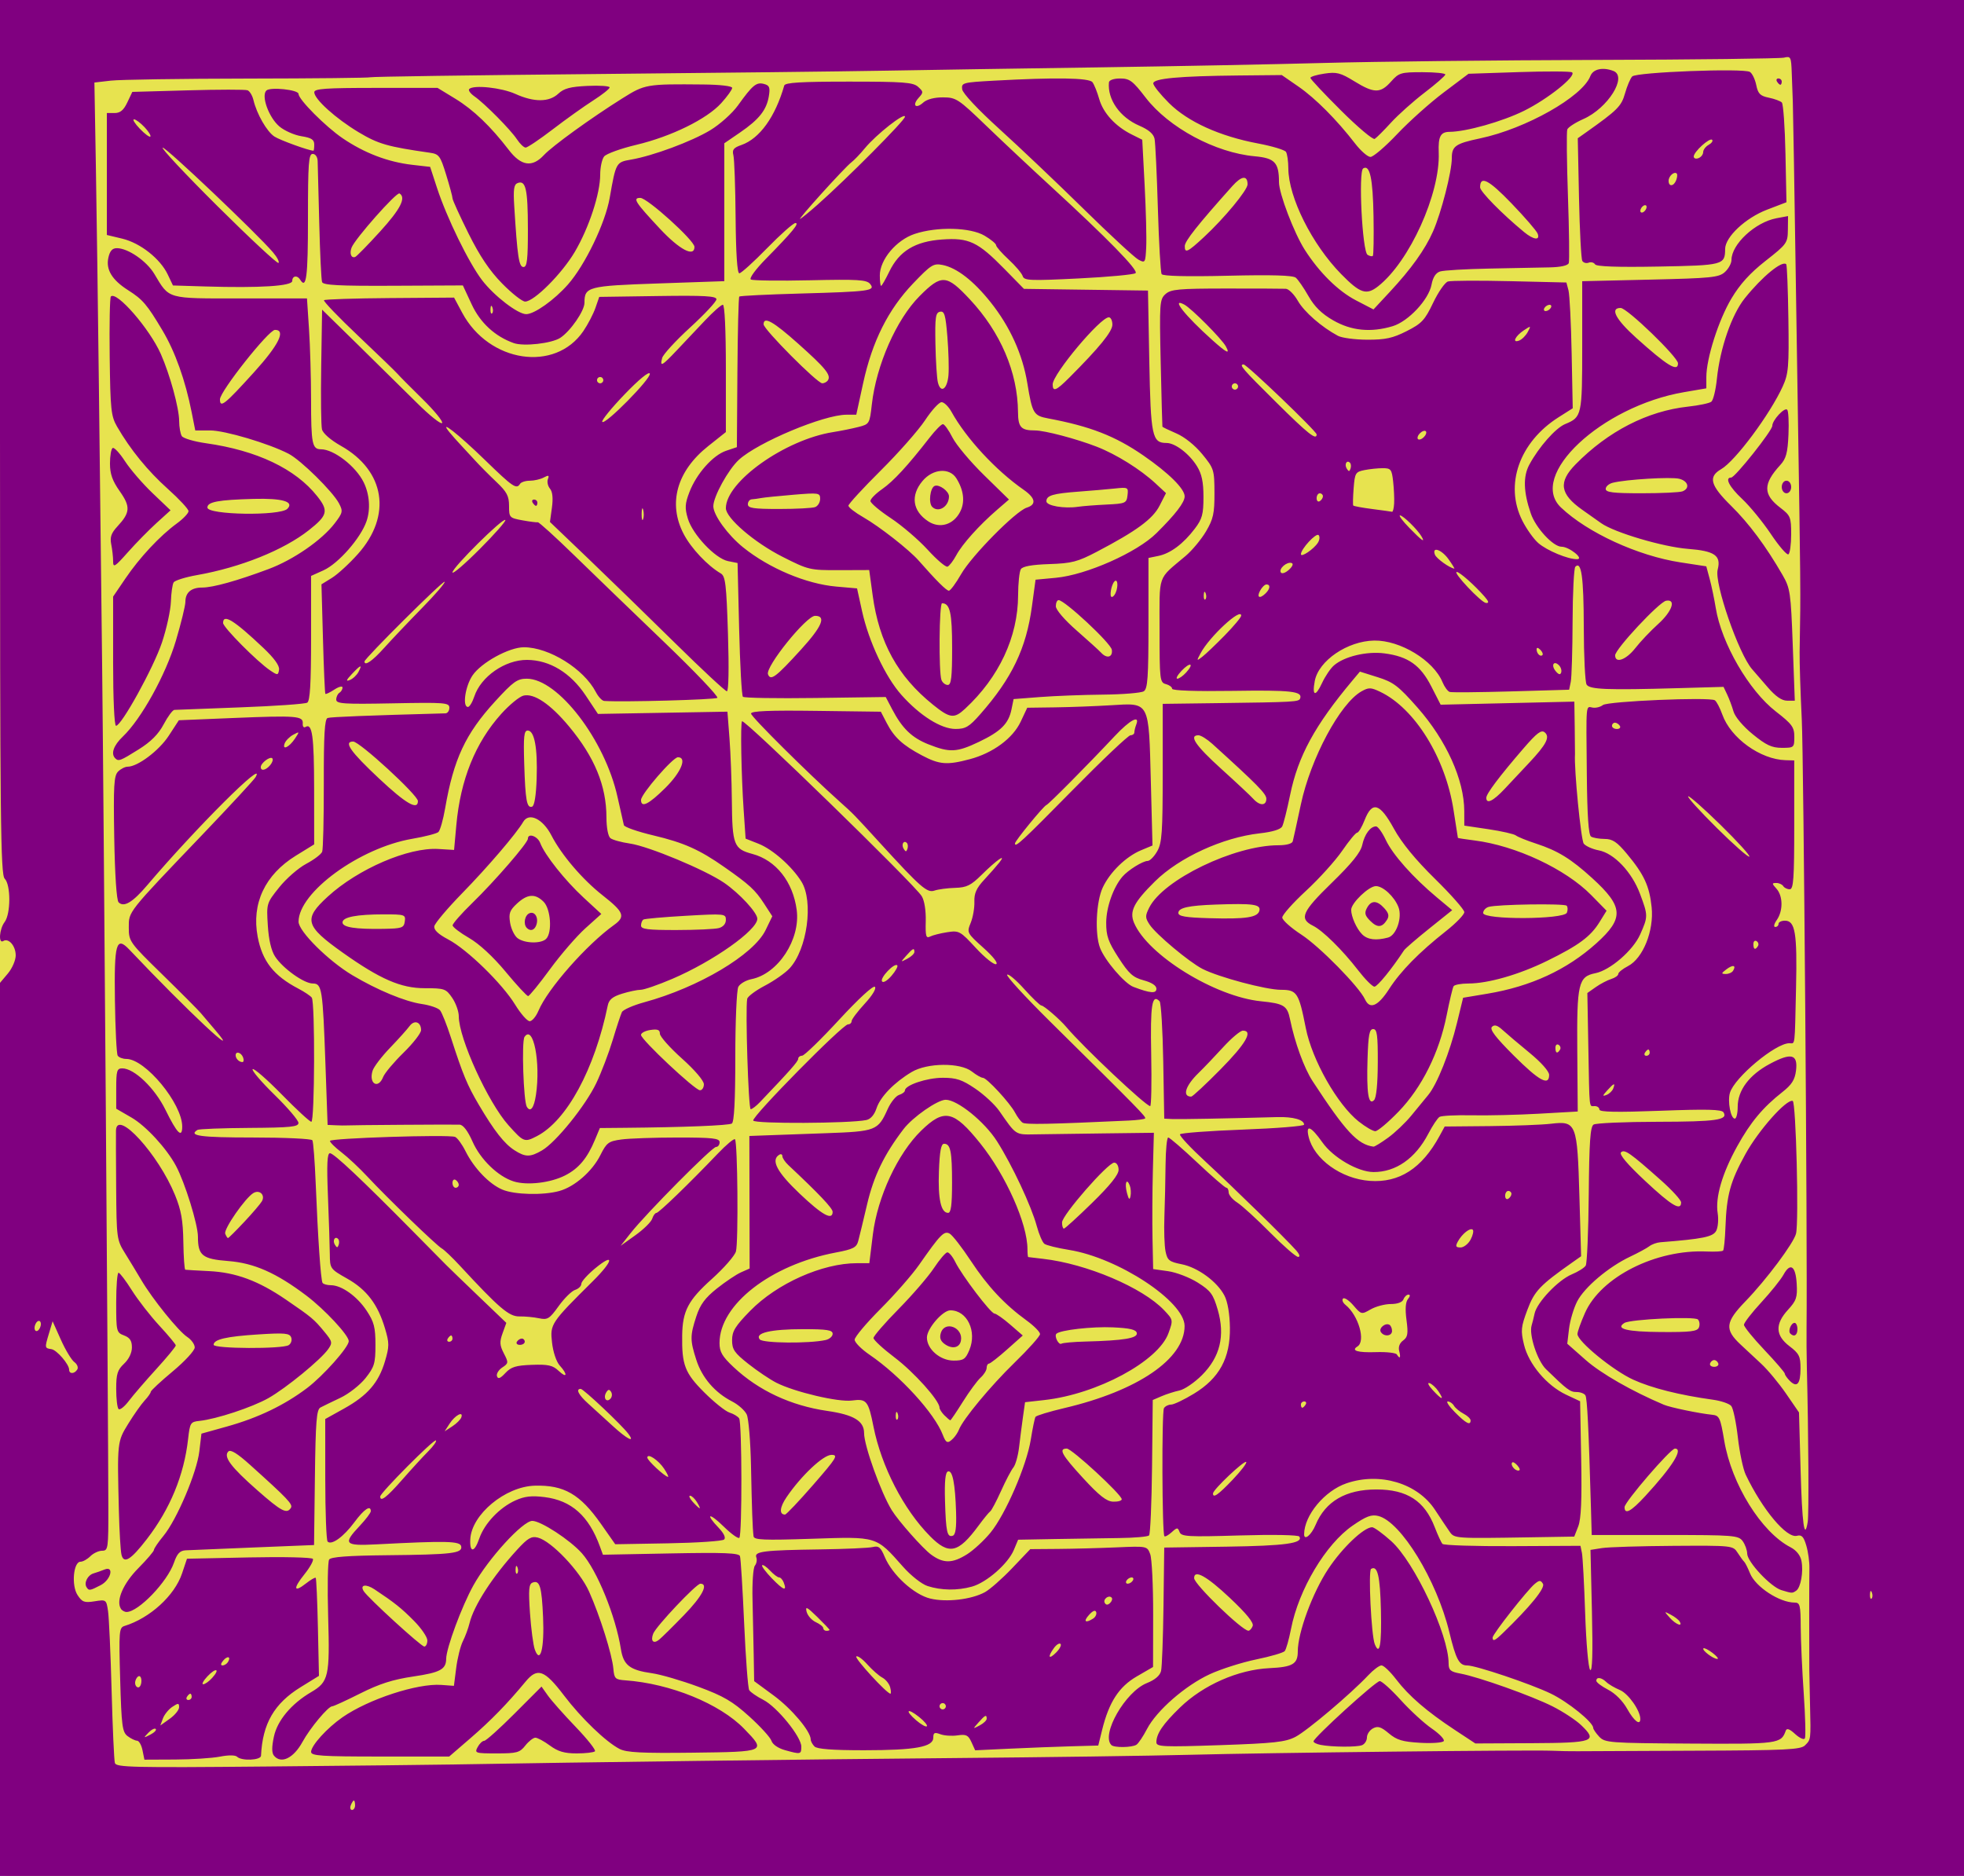 <?xml version="1.0" encoding="UTF-8"?>
<svg width="220.49mm" height="210.61mm" version="1.1" viewBox="0 0 220.49 210.61" xmlns="http://www.w3.org/2000/svg">
<g transform="translate(337.05 -19.266)">
<rect x="-337.05" y="19.266" width="220.49" height="210.61" rx=".899" ry=".899" fill="#e7e34f" style="paint-order:stroke fill markers"/>
<path d="m-337.05 179.74v-50.132l0.882-1.048c0.485-0.576 0.882-1.493 0.882-2.036 0-1.064-0.796-1.984-1.396-1.613-0.564 0.348-0.445-1.342 0.15-2.128 0.698-0.922 0.705-4.174 0.011-4.868-0.465-0.465-0.529-6.451-0.529-49.59v-49.061h220.49v210.61h-220.49zm39.864 42.194c0-0.291-0.062-0.529-0.139-0.529-0.076 0-0.23 0.238-0.342 0.529s-0.049 0.529 0.139 0.529 0.342-0.238 0.342-0.529zm11.112-4.578c14.282-0.249 39.989-0.579 56.092-0.718 10.283-0.089 22.19-0.254 26.458-0.366 8.907-0.234 38.374-0.564 40.746-0.456 0.873 0.04 2.143 0.064 2.822 0.055 0.679-9e-3 6.58-0.036 13.112-0.06 10.322-0.037 11.951-0.116 12.435-0.601 0.669-0.669 0.659-0.585 0.564-4.564-0.042-1.746-0.078-3.493-0.081-3.881-0.02-2.868-0.013-10.46 0.011-11.465 0.016-0.679-0.141-1.81-0.348-2.514-0.298-1.011-0.519-1.242-1.056-1.101-1.156 0.302-3.861-2.924-5.743-6.852-0.295-0.615-0.693-2.498-0.884-4.183-0.192-1.686-0.525-3.278-0.741-3.538s-1.134-0.576-2.04-0.702c-3.772-0.522-6.889-1.305-8.965-2.251-2.261-1.03-6.264-4.305-6.264-5.125 0-0.251 0.38-1.317 0.846-2.369 1.788-4.044 7.962-7.157 13.678-6.896 0.906 0.041 1.727-5e-3 1.825-0.102 0.098-0.098 0.218-1.288 0.267-2.645 0.13-3.6 0.544-5.112 2.239-8.184 1.479-2.68 4.603-6.195 5.311-5.976 0.369 0.114 0.704 13.544 0.372 14.9-0.26 1.062-3.328 5.168-5.671 7.59-2.273 2.35-2.366 3.163-0.556 4.858 0.543 0.509 1.587 1.481 2.319 2.16s1.986 2.187 2.787 3.351l1.456 2.117 0.176 6.41c0.168 6.09 0.439 8.074 0.803 5.874 0.141-0.852 0.091-9.673-0.099-17.4-0.031-1.261-0.046-3.246-0.033-4.41 0.106-9.393-0.323-63.953-0.536-68.262-0.149-3.007-0.257-6.421-0.241-7.585 0.016-1.164 0.048-3.307 0.071-4.763s-0.02-6.377-0.096-10.936c-0.076-4.56-0.26-16.466-0.41-26.458-0.15-9.992-0.298-18.803-0.329-19.579s-0.086-2.262-0.122-3.301c-0.062-1.771-0.116-1.878-0.859-1.692-0.437 0.109-9.922 0.225-21.078 0.257-11.157 0.032-24.888 0.185-30.515 0.339-5.627 0.154-17.057 0.378-25.4 0.497s-19.059 0.286-23.812 0.37c-4.754 0.084-19.676 0.257-33.161 0.384-13.485 0.127-24.616 0.288-24.737 0.357-0.12 0.069-6.311 0.135-13.758 0.146-7.447 0.011-14.371 0.115-15.386 0.232l-1.846 0.213 0.161 9.213c0.088 5.067 0.244 16.356 0.345 25.088 0.101 8.731 0.266 22.939 0.366 31.574 0.168 14.508 0.671 82.698 0.694 94.015 9e-3 4.707-0.023 4.939-0.696 4.939-0.388 0-0.983 0.278-1.323 0.617s-0.835 0.617-1.101 0.617c-0.805 0-1.046 2.665-0.339 3.744 0.52 0.793 0.769 0.885 1.914 0.701 1.3-0.208 1.319-0.194 1.511 1.112 0.107 0.727 0.286 4.735 0.399 8.907s0.278 7.832 0.368 8.134c0.145 0.489 1.984 0.532 17.006 0.394 9.264-0.085 18.748-0.188 21.076-0.229zm-34.978-1.596c-0.116-0.582-0.39-1.063-0.609-1.07-0.218-6e-3 -0.697-0.239-1.064-0.516-0.594-0.45-0.686-1.144-0.833-6.335-0.156-5.458-0.124-5.842 0.491-6.032 2.853-0.882 5.62-3.408 6.452-5.889l0.556-1.659 6.971-0.146c3.834-0.08 7.057-6e-3 7.163 0.164 0.105 0.171-0.32 0.946-0.945 1.724-1.304 1.623-1.215 2.125 0.181 1.026 0.525-0.413 1.012-0.693 1.083-0.622 0.07 0.071 0.181 2.575 0.246 5.566l0.118 5.438-2.051 1.265c-2.976 1.835-4.284 4.097-4.454 7.703-0.024 0.515-2.179 0.607-2.684 0.115-0.201-0.196-0.969-0.202-1.923-0.015-0.873 0.171-3.139 0.318-5.036 0.326l-3.448 0.015zm1.486-2.389c-0.118-0.118-0.489 0.072-0.824 0.423-0.582 0.61-0.573 0.619 0.215 0.215 0.453-0.232 0.727-0.519 0.609-0.638zm2.624-2.441c0-0.483-0.091-0.488-0.761-0.043-0.419 0.278-0.893 0.863-1.055 1.299l-0.294 0.794 1.055-0.751c0.58-0.413 1.055-0.998 1.055-1.299zm1.411-1.168c0-0.194-0.07-0.353-0.156-0.353-0.086 0-0.254 0.159-0.374 0.353-0.12 0.194-0.05 0.353 0.156 0.353s0.374-0.159 0.374-0.353zm-5.644-1.785c0-0.4-0.159-0.628-0.353-0.508s-0.353 0.447-0.353 0.726 0.159 0.508 0.353 0.508 0.353-0.327 0.353-0.726zm7.939-0.334c0.943-1.042 0.438-1.206-0.532-0.173-0.455 0.484-0.665 0.881-0.468 0.881 0.198 0 0.648-0.318 1-0.708zm1.776-1.785c0.38-0.614-0.053-0.744-0.537-0.161-0.278 0.335-0.305 0.538-0.071 0.538 0.206 0 0.48-0.169 0.608-0.376zm5.169 10.513c-0.257-0.309-0.26-0.967-0.01-2.136 0.388-1.82 1.955-3.692 4.187-5.002 1.961-1.151 2.098-1.757 1.905-8.461-0.095-3.301-0.045-6.191 0.111-6.423 0.199-0.295 2.126-0.439 6.448-0.482 7.361-0.073 8.535-0.213 8.377-0.998-0.12-0.599-1.627-0.634-9.532-0.224-3.582 0.186-3.781-0.039-1.852-2.084 0.679-0.72 1.235-1.457 1.235-1.637 0-0.74-0.751-0.236-1.841 1.235-1.216 1.642-2.564 2.617-3.006 2.175-0.144-0.144-0.263-3.298-0.265-7.01l-3e-3 -6.748 2.117-1.178c2.631-1.464 3.879-2.906 4.588-5.3 0.497-1.679 0.498-2.036 6e-3 -3.692-0.805-2.71-2.056-4.359-4.246-5.595-1.906-1.076-1.936-1.117-1.95-2.734-8e-3 -0.903-0.102-3.825-0.209-6.493-0.146-3.639-0.089-4.851 0.227-4.851 0.432 0 3.562 2.947 9.286 8.743 1.779 1.801 3.472 3.516 3.763 3.81s1.929 1.876 3.639 3.514l3.11 2.979-0.422 1.166c-0.35 0.967-0.325 1.353 0.143 2.259 0.539 1.042 0.53 1.115-0.183 1.589-0.411 0.273-0.676 0.713-0.588 0.977 0.118 0.353 0.369 0.257 0.943-0.359 0.641-0.688 1.18-0.854 2.979-0.919 1.819-0.066 2.333 0.049 2.99 0.666 0.958 0.9 1.063 0.437 0.134-0.589-0.381-0.421-0.747-1.514-0.867-2.591-0.229-2.062-0.143-2.192 4.613-6.909 2.266-2.248 2.446-3.227 0.265-1.439-0.873 0.715-1.587 1.509-1.587 1.764s-0.315 0.563-0.699 0.685c-0.385 0.122-1.214 0.939-1.844 1.816-1.034 1.44-1.248 1.572-2.211 1.368-0.587-0.124-1.577-0.217-2.201-0.206-1.16 0.021-2.264-0.921-6.712-5.73-0.823-0.89-1.722-1.746-1.998-1.901-0.608-0.344-6.115-5.662-8.355-8.069-0.891-0.957-2.2-2.183-2.91-2.725-0.71-0.542-1.291-1.118-1.291-1.28 0-0.307 13.237-0.735 14.038-0.453 0.251 0.088 0.784 0.815 1.185 1.616 0.957 1.912 2.657 3.682 4.135 4.306 1.37 0.578 4.594 0.655 6.395 0.154 1.72-0.478 3.698-2.209 4.607-4.029 0.698-1.397 0.912-1.556 2.363-1.755 0.877-0.12 3.716-0.219 6.309-0.219 3.954 0 4.713 0.085 4.713 0.529 0 0.291-0.181 0.529-0.401 0.529-0.45 0-7.838 7.452-9.583 9.667l-1.128 1.431 1.669-1.195c0.918-0.657 1.762-1.487 1.876-1.845 0.114-0.358 0.327-0.65 0.473-0.65 0.269 0 3.683-3.3 6.886-6.655 0.953-0.998 1.823-1.725 1.933-1.615 0.297 0.297 0.394 11.566 0.108 12.593-0.135 0.485-1.357 1.881-2.715 3.102-2.652 2.383-3.28 3.581-3.32 6.334-0.048 3.298 0.307 4.218 2.459 6.37 1.115 1.115 2.4 2.143 2.855 2.285s0.943 0.436 1.083 0.652c0.319 0.493 0.339 13.088 0.021 13.406-0.128 0.128-0.917-0.439-1.754-1.26-1.643-1.613-2.134-1.495-0.571 0.137 0.588 0.614 0.823 1.114 0.617 1.314-0.183 0.177-3.009 0.369-6.279 0.427l-5.946 0.105-1.601-2.282c-2.347-3.345-4.157-4.388-7.445-4.292-3.302 0.097-7.08 3.233-7.226 6-0.083 1.568 0.458 1.534 1.007-0.065 0.583-1.695 2.269-3.474 4.059-4.281 1.034-0.466 1.816-0.555 3.279-0.372 3.015 0.377 4.958 2.112 6.205 5.539l0.338 0.93 7.616-0.147c5.976-0.115 7.649-0.05 7.771 0.305 0.085 0.248 0.296 3.643 0.469 7.543 0.173 3.9 0.428 7.276 0.568 7.502s0.85 0.715 1.579 1.087c1.541 0.786 4.271 4.145 4.271 5.255 0 0.871-0.067 0.886-1.832 0.395-0.771-0.214-1.391-0.642-1.52-1.047-0.12-0.377-1.245-1.613-2.501-2.746-1.881-1.698-2.887-2.283-5.712-3.327-1.886-0.697-4.223-1.378-5.193-1.515-2.5-0.352-3.209-0.901-3.495-2.705-0.588-3.713-2.678-8.848-4.384-10.767-1.324-1.489-4.607-3.633-5.564-3.633-1.073 0-4.947 4.243-6.617 7.249-1.303 2.344-3.041 7.033-3.052 8.234-0.011 1.188-0.669 1.542-3.693 1.988-2.295 0.339-3.805 0.822-5.951 1.901-1.581 0.796-2.999 1.446-3.15 1.444-0.447-5e-3 -2.483 2.435-3.341 4.004-0.999 1.827-2.398 2.503-3.194 1.544zm17.218-12.938c0-0.377-0.677-1.369-1.505-2.205-1.408-1.423-2.194-2.05-4.425-3.53-0.96-0.637-1.666-0.523-1.219 0.196 0.471 0.757 6.447 6.223 6.805 6.223 0.189 0 0.343-0.308 0.343-0.685zm28.809-2.843c2.057-2.121 2.792-3.528 1.843-3.528-0.461 0-4.973 4.778-5.296 5.607-0.326 0.839 0.028 1.195 0.668 0.672 0.309-0.252 1.562-1.49 2.785-2.751zm1.448-12.7c-0.242-0.388-0.586-0.706-0.763-0.706-0.177 0-0.035 0.318 0.316 0.706 0.351 0.388 0.695 0.706 0.763 0.706 0.069 0-0.074-0.318-0.316-0.706zm-33.077-2.505c1.038-1.184 2.354-2.619 2.925-3.191 0.571-0.571 0.959-1.119 0.861-1.216-0.203-0.203-6.258 5.886-6.258 6.293 0 0.66 0.723 0.108 2.472-1.886zm29.413-1.214c-0.641-0.978-1.899-1.815-1.899-1.264 0 0.315 1.989 2.16 2.328 2.16 0.087 0-0.107-0.403-0.43-0.896zm-4.042-3.954c-0.76-1.006-5.026-5.027-5.334-5.027-0.589 0-0.245 0.68 0.832 1.646 0.614 0.55 1.844 1.671 2.734 2.491 1.651 1.521 2.608 2.003 1.768 0.89zm-18.734-1.838c0.247-0.742-0.711-0.225-1.317 0.711l-0.559 0.863 0.863-0.559c0.474-0.308 0.931-0.764 1.014-1.014zm16.816-2.843c-0.198-0.32-0.329-0.31-0.546 0.041-0.372 0.602-6e-3 1.193 0.453 0.733 0.194-0.194 0.236-0.542 0.092-0.774zm-17.811-5.99c0-0.194-0.07-0.353-0.156-0.353-0.086 0-0.254 0.159-0.374 0.353-0.12 0.194-0.05 0.353 0.156 0.353 0.205 0 0.374-0.159 0.374-0.353zm-12.84-11.193c-0.359-0.359-0.654 0.181-0.36 0.657 0.222 0.36 0.305 0.36 0.425 1e-3 0.082-0.245 0.053-0.542-0.065-0.659zm13.545-6.072c0-0.183-0.159-0.43-0.353-0.55-0.194-0.12-0.353 0.029-0.353 0.332 0 0.302 0.159 0.55 0.353 0.55s0.353-0.149 0.353-0.332zm-16.581 63.668c0-0.713 1.795-2.692 3.534-3.897 2.929-2.03 8.41-3.822 11.091-3.626l1.411 0.103 0.258-2.019c0.142-1.111 0.48-2.46 0.752-2.999 0.271-0.539 0.606-1.448 0.744-2.02 0.474-1.969 2.599-5.248 5.348-8.25 1.185-1.294 1.597-1.536 2.313-1.356 1.522 0.382 4.723 3.751 5.758 6.06 1.214 2.709 2.584 7.054 2.725 8.643 0.1 1.135 0.209 1.242 1.344 1.323 5.062 0.363 10.608 2.623 13.339 5.437 2.503 2.579 2.489 2.585-5.764 2.685-5.744 0.069-7.445-0.018-8.224-0.421-1.535-0.794-4.296-3.451-6.229-5.994-2.196-2.889-2.984-3.175-4.314-1.57-2.073 2.503-3.889 4.368-6.19 6.354l-2.39 2.063h-7.752c-6.574 0-7.752-0.079-7.752-0.517zm26.045-15.134c-0.151-3.455-0.374-4.186-1.179-3.877-0.418 0.161-0.471 0.784-0.29 3.424 0.122 1.775 0.368 3.625 0.548 4.11 0.615 1.662 1.075-0.161 0.922-3.657zm-2.873-5.582c-0.113-0.281-0.196-0.198-0.213 0.213-0.015 0.372 0.068 0.58 0.185 0.463 0.117-0.117 0.13-0.421 0.028-0.676zm-4.474 20.174c0.208-0.388 0.539-0.706 0.736-0.706 0.197 0 1.726-1.37 3.397-3.045l3.039-3.045 0.721 1.017c0.397 0.559 1.8 2.141 3.118 3.514 1.318 1.374 2.29 2.604 2.16 2.734s-1.052 0.237-2.05 0.237c-1.38 0-2.099-0.211-3.008-0.882-0.657-0.485-1.391-0.882-1.63-0.882s-0.747 0.397-1.129 0.882c-0.624 0.794-0.946 0.882-3.213 0.882-2.41 0-2.503-0.031-2.142-0.706zm37.818-0.071c-0.233-0.233-0.424-0.59-0.425-0.794-4e-3 -0.911-2.136-3.441-4.148-4.922l-2.201-1.62-0.049-2.911c-0.027-1.601-0.087-4.419-0.134-6.263-0.047-1.843 0.072-3.548 0.265-3.788 0.193-0.24 0.264-0.66 0.16-0.934-0.256-0.667 0.854-0.805 7.149-0.892 2.824-0.039 5.492-0.159 5.929-0.266 0.66-0.162 0.888 0.027 1.338 1.103 0.839 2.008 3.28 4.241 5.119 4.683 1.817 0.437 4.611 0.11 6.126-0.716 0.567-0.309 1.945-1.524 3.063-2.698l2.033-2.136 3.111-0.024c1.711-0.013 4.663-0.092 6.56-0.174 3.434-0.15 3.45-0.147 3.792 0.753 0.189 0.497 0.338 3.552 0.332 6.789l-0.012 5.886-1.825 1.058c-2.006 1.163-3.122 2.886-3.893 6.01l-0.432 1.751-2.999 0.083c-1.649 0.046-4.759 0.166-6.91 0.267l-3.911 0.184-0.42-0.923c-0.357-0.783-0.593-0.897-1.557-0.753-0.625 0.093-1.494 0.035-1.93-0.129-0.652-0.245-0.794-0.177-0.794 0.382 0 1.05-2.004 1.415-7.779 1.417-3.524 1e-3 -5.266-0.131-5.556-0.421zm11.761-3.297c-1.362-1.088-1.668-0.78-0.351 0.353 0.557 0.478 1.098 0.782 1.204 0.676 0.105-0.107-0.278-0.569-0.853-1.028zm7.571 0.18c0-0.501-0.169-0.424-0.915 0.417-0.668 0.753-0.668 0.755 0.122 0.34 0.437-0.229 0.794-0.57 0.794-0.757zm-4.586-1.399c0-0.194-0.159-0.353-0.353-0.353s-0.353 0.159-0.353 0.353 0.159 0.353 0.353 0.353 0.353-0.159 0.353-0.353zm-6.251-2.128c-0.103-0.394-0.499-0.883-0.88-1.087s-1.142-0.873-1.691-1.488-1.104-1.012-1.233-0.883c-0.208 0.208 3.433 4.175 3.832 4.175 0.087 0 0.074-0.323-0.029-0.717zm19.128-4.868c-0.129-0.129-0.46 0.073-0.735 0.45-0.751 1.027-0.602 1.357 0.235 0.52 0.404-0.404 0.629-0.841 0.5-0.97zm-25.93-1.575c0-0.058-0.626-0.716-1.392-1.464-1.152-1.125-1.356-1.223-1.186-0.571 0.113 0.434 0.581 0.959 1.039 1.168 0.458 0.209 0.833 0.513 0.833 0.676s0.159 0.296 0.353 0.296c0.194 0 0.353-0.047 0.353-0.105zm29.588-1.271c0.266-0.169 0.421-0.496 0.344-0.727-0.091-0.272-0.375-0.161-0.803 0.312-0.674 0.744-0.421 0.973 0.459 0.415zm2.074-2.358c-0.336-0.336-1.01 0.208-0.76 0.614 0.149 0.241 0.346 0.235 0.6-0.018 0.208-0.208 0.28-0.476 0.16-0.595zm-36.806-1.684c-0.122-0.319-0.358-0.58-0.524-0.58s-0.623-0.346-1.017-0.768c-0.394-0.422-0.792-0.691-0.886-0.597-0.094 0.094 0.403 0.761 1.104 1.483 1.305 1.344 1.716 1.487 1.323 0.462zm39.188-0.227c0.12-0.194 0.059-0.353-0.135-0.353-0.194 0-0.451 0.159-0.571 0.353-0.12 0.194-0.059 0.353 0.135 0.353 0.194 0 0.451-0.159 0.571-0.353zm-2.411 18.462c-1.181-1.181 1.575-5.986 3.985-6.95 0.915-0.366 1.474-0.843 1.597-1.363 0.104-0.44 0.227-3.737 0.273-7.326l0.083-6.526 7.016-0.102c6.585-0.096 8.62-0.379 8.153-1.134-0.113-0.183-2.98-0.236-6.711-0.125-5.822 0.173-6.537 0.132-6.736-0.384-0.204-0.532-0.275-0.53-0.886 0.023-0.365 0.331-0.733 0.532-0.817 0.448-0.263-0.263-0.31-13.953-0.049-14.376 0.136-0.221 0.496-0.401 0.799-0.401 0.303 0 1.456-0.55 2.562-1.222 2.853-1.733 4.091-4.005 4.043-7.423-0.021-1.528-0.253-2.894-0.607-3.578-0.817-1.581-2.988-3.173-4.817-3.535-1.392-0.275-1.598-0.44-1.803-1.442-0.127-0.622-0.186-2.365-0.13-3.872 0.056-1.507 0.115-4.129 0.131-5.827 0.016-1.698 0.151-3.087 0.301-3.087 0.15 0 1.618 1.268 3.263 2.817 1.645 1.55 3.11 2.82 3.256 2.822 0.146 3e-3 0.265 0.239 0.265 0.526s0.437 0.801 0.97 1.144c0.534 0.342 2.19 1.854 3.682 3.36s2.905 2.737 3.142 2.737c0.263 0 0.169-0.294-0.242-0.758-1.189-1.341-7.069-7.096-10.172-9.957-1.657-1.528-2.937-2.899-2.845-3.048s3.264-0.387 7.05-0.529 6.882-0.392 6.882-0.555c0-0.551-1.224-0.898-2.999-0.85-5.89 0.161-11.055 0.256-11.818 0.218l-0.882-0.044-0.113-6.437c-0.062-3.541-0.247-6.574-0.41-6.742-0.854-0.875-1.052 0.383-0.942 5.968 0.063 3.191 0.012 5.802-0.113 5.802-0.491 0-7.528-6.633-9.409-8.868-0.731-0.868-2.526-2.421-2.8-2.421-0.148 0-1.018-0.833-1.934-1.852-0.916-1.019-1.779-1.743-1.917-1.609-0.138 0.133 2.028 2.495 4.813 5.248 10.076 9.96 10.832 10.731 10.675 10.888-0.088 0.088-0.91 0.195-1.827 0.237-8.983 0.416-11.601 0.467-11.933 0.235-0.213-0.149-0.589-0.651-0.833-1.116-0.582-1.104-3.181-3.918-3.618-3.918-0.187 0-0.744-0.318-1.237-0.706-1.298-1.021-5.003-0.991-6.757 0.055-1.963 1.17-3.516 2.772-3.943 4.064-0.246 0.746-0.666 1.229-1.153 1.329-1.887 0.387-12.563 0.435-12.693 0.057-0.156-0.454 10.037-10.798 10.641-10.798 0.222 0 0.404-0.162 0.404-0.361s0.661-1.077 1.468-1.954c0.867-0.94 1.337-1.719 1.147-1.901-0.188-0.18-1.857 1.357-4.026 3.708-2.037 2.209-3.903 4.02-4.145 4.025-0.243 5e-3 -0.441 0.161-0.441 0.346 0 0.292-0.898 1.31-4.293 4.867-0.417 0.437-0.884 0.794-1.038 0.794-0.258 0-0.614-11.261-0.392-12.387 0.054-0.272 0.944-0.937 1.979-1.479 1.035-0.542 2.281-1.414 2.77-1.938 1.985-2.13 2.725-7.517 1.338-9.748-1.061-1.708-3.232-3.625-4.815-4.251l-1.452-0.574-0.221-3.244c-0.266-3.913-0.372-9.741-0.181-9.933 0.278-0.278 19.319 18.256 20.175 19.638 0.3 0.485 0.481 1.611 0.45 2.808-0.043 1.685 0.033 1.956 0.487 1.725 0.296-0.151 1.162-0.37 1.924-0.487 1.33-0.205 1.46-0.134 3.21 1.762 1.003 1.087 2.027 1.908 2.275 1.825 0.269-0.09-0.305-0.83-1.425-1.837-1.852-1.665-1.87-1.702-1.421-2.807 0.25-0.616 0.435-1.678 0.411-2.36-0.034-0.949 0.227-1.531 1.111-2.483 0.636-0.684 1.394-1.546 1.685-1.915 0.872-1.107-0.284-0.308-1.972 1.362-1.22 1.207-1.683 1.435-2.999 1.474-0.856 0.025-1.896 0.164-2.311 0.308-0.82 0.285-1.571-0.372-6.124-5.361-2.95-3.232-2.94-3.223-4.499-4.616-3.564-3.186-9.965-9.545-9.965-9.898 0-0.288 2.041-0.373 7.286-0.304l7.286 0.095 0.657 1.266c0.837 1.614 1.803 2.502 3.962 3.642 1.964 1.037 2.815 1.104 5.38 0.42 2.591-0.69 4.823-2.338 5.704-4.214l0.733-1.56 3.105-0.042c1.708-0.023 4.534-0.129 6.28-0.236 4.397-0.269 4.255-0.541 4.491 8.586l0.185 7.157-1.28 0.534c-1.705 0.711-3.509 2.469-4.313 4.202-0.737 1.589-0.895 5.184-0.297 6.757 0.538 1.416 2.748 4 3.744 4.379 1.905 0.724 2.586 0.778 2.586 0.205 0-0.349-0.53-0.696-1.431-0.939-1.199-0.323-1.657-0.734-2.822-2.538-1.162-1.797-1.39-2.449-1.383-3.95 7e-3 -1.72 0.804-3.969 1.825-5.154 0.633-0.734 2.279-1.759 2.829-1.761 0.249-1e-3 0.731-0.49 1.071-1.087 0.536-0.942 0.617-2.101 0.617-8.817v-7.732l5.909-0.077c8.994-0.117 9.392-0.14 9.526-0.542 0.265-0.794-1.011-0.935-7.582-0.838-4.186 0.062-6.794-0.029-6.794-0.238 0-0.187-0.318-0.422-0.706-0.524-0.67-0.175-0.706-0.481-0.706-6.001 0-6.497-0.291-5.663 2.924-8.384 0.735-0.622 1.767-1.863 2.293-2.759 0.818-1.391 0.955-2.018 0.947-4.317-9e-3 -2.595-0.057-2.748-1.375-4.356-0.81-0.989-1.991-1.935-2.901-2.325-0.844-0.362-1.55-0.703-1.568-0.759-0.018-0.055-0.104-3.285-0.191-7.177-0.15-6.686-0.12-7.11 0.532-7.701 0.605-0.547 1.452-0.625 6.806-0.628 3.363-0.002 6.383 0.011 6.71 0.028s0.935 0.627 1.35 1.354c0.708 1.24 2.67 2.952 4.502 3.928 0.441 0.235 1.925 0.431 3.297 0.435 2.033 0.006 2.851-0.172 4.414-0.963 1.694-0.857 2.042-1.229 2.972-3.179 0.58-1.214 1.328-2.292 1.663-2.394s3.464-0.119 6.954-0.037l6.344 0.15 0.234 0.876c0.129 0.482 0.289 3.659 0.356 7.06l0.122 6.184-1.592 1.01c-4.406 2.794-6.087 7.585-4.071 11.598 0.472 0.94 1.281 2.077 1.799 2.526 0.97 0.843 3.344 1.829 4.355 1.808 0.835-0.017-0.891-1.399-1.747-1.399-0.943 0-2.891-2.105-3.449-3.727-0.828-2.409-0.883-4.157-0.171-5.479 1.068-1.984 2.95-4.118 4.025-4.563 1.878-0.778 1.915-0.949 1.915-8.776v-7.265l7.636-0.176c6.868-0.159 7.711-0.244 8.379-0.848 0.408-0.37 0.742-0.98 0.742-1.357 0-1.764 2.663-4.237 5.042-4.684l1.308-0.245-0.018 1.539c-0.017 1.479-0.115 1.614-2.493 3.479-1.744 1.367-2.879 2.618-3.843 4.233-1.446 2.424-2.818 6.723-2.818 8.829v1.258l-2.507 0.43c-9.272 1.59-17.577 9.38-13.809 12.952 2.984 2.829 8.633 5.424 13.403 6.156l2.908 0.446 0.381 1.414c0.209 0.778 0.516 2.242 0.68 3.255 0.647 3.978 3.718 9.274 6.735 11.617 1.84 1.429 2.086 1.765 2.086 2.855 0 1.204-0.035 1.235-1.398 1.235-1.124 0-1.763-0.298-3.262-1.519-1.085-0.884-1.99-1.953-2.165-2.558-0.165-0.571-0.485-1.427-0.711-1.903l-0.41-0.865-5.111 0.145c-7.975 0.226-9.913 0.151-10.261-0.399-0.169-0.267-0.312-3.184-0.318-6.482-0.01-5.604-0.269-7.438-0.951-6.748-0.156 0.158-0.294 2.931-0.306 6.163-0.012 3.232-0.105 6.274-0.205 6.759l-0.182 0.882-6.498 0.188c-3.574 0.103-6.682 0.131-6.907 0.063-0.225-0.069-0.592-0.567-0.816-1.108-1.01-2.439-4.745-4.711-7.663-4.662-3.002 0.05-6.245 2.258-6.674 4.543-0.32 1.704 0.082 1.815 0.817 0.226 0.348-0.752 0.95-1.642 1.338-1.979 1.161-1.008 3.682-1.609 5.665-1.351 2.662 0.346 4.039 1.316 5.261 3.705l1.052 2.057 15.009-0.346 0.042 2.86c0.023 1.573 0.036 2.939 0.03 3.036-0.112 1.683 0.672 9.675 0.987 10.054 0.233 0.281 0.985 0.616 1.671 0.745 1.722 0.323 3.722 2.424 4.638 4.873 0.916 2.449 0.917 2.55 0.026 4.563-0.795 1.798-3.367 4.025-5.033 4.358-1.909 0.382-2.09 1.153-2.032 8.692l0.052 6.835-4.336 0.246c-2.385 0.135-5.786 0.216-7.559 0.179-1.773-0.036-3.403 0.045-3.623 0.181-0.22 0.136-0.788 0.99-1.262 1.898-1.446 2.766-3.644 4.303-6.144 4.293-1.751-7e-3 -4.539-1.623-5.742-3.329-1.282-1.819-1.888-2.068-1.548-0.636 0.598 2.517 3.655 4.724 6.866 4.956 3.314 0.24 5.849-1.393 7.836-5.044l0.576-1.058 5.036-0.046c2.77-0.025 5.882-0.145 6.915-0.267 2.829-0.332 2.94-0.046 3.173 8.171l0.191 6.707-0.931 0.655c-3.709 2.61-4.308 3.239-5.104 5.368-0.719 1.924-0.758 2.319-0.377 3.904 0.524 2.183 2.554 4.592 4.733 5.617l1.566 0.736 0.12 6.45c0.086 4.632-7e-3 6.773-0.329 7.596l-0.448 1.147-5.022 0.082c-8.394 0.136-8.43 0.134-8.967-0.629-0.266-0.378-1.004-1.481-1.64-2.451-1.962-2.994-6.189-4.264-9.937-2.986-2.458 0.838-4.745 3.586-4.761 5.72-6e-3 0.762 0.811 0.095 1.291-1.055 1.103-2.641 3.39-3.972 6.824-3.972 3.438 0 5.406 1.273 6.547 4.233 0.337 0.873 0.726 1.718 0.867 1.878 0.14 0.16 3.684 0.274 7.875 0.253l7.62-0.037 0.164 0.805c0.09 0.443 0.253 3.496 0.363 6.785 0.111 3.323 0.36 6.141 0.561 6.341 0.246 0.246 0.31-1.839 0.199-6.556l-0.162-6.917 1.299-0.206c0.715-0.113 4.314-0.224 7.998-0.248 6.654-0.042 6.702-0.036 7.226 0.782 0.29 0.453 0.619 0.903 0.73 1 0.111 0.097 0.408 0.685 0.659 1.306 0.615 1.52 3.304 3.28 5.012 3.28 0.593 0 0.666 0.295 0.677 2.734 7e-3 1.504 0.159 4.863 0.339 7.465 0.179 2.602 0.236 4.876 0.127 5.054-0.11 0.178-0.601-0.046-1.093-0.497-0.626-0.575-0.941-0.687-1.053-0.373-0.524 1.468-0.82 1.508-10.747 1.446-9.095-0.056-9.559-0.092-10.199-0.778-0.369-0.396-0.67-0.838-0.67-0.983 0-0.633-2.823-2.917-4.763-3.852-2.262-1.091-8.403-3.159-9.379-3.159-0.912 0-1.263-0.654-2.016-3.763-1.407-5.805-5.429-12.379-7.961-13.014-0.777-0.195-1.353 0.019-2.883 1.073-3.028 2.086-6.056 7.161-6.924 11.604-0.232 1.188-0.55 2.309-0.708 2.492-0.157 0.183-1.597 0.603-3.199 0.933-1.602 0.33-3.945 1.076-5.206 1.657-2.75 1.267-5.977 4.082-7.055 6.155-0.431 0.828-0.964 1.623-1.186 1.765-0.505 0.325-2.498 0.35-2.813 0.035zm59.384-2.925c0-0.943-1.35-2.855-2.293-3.248-0.582-0.243-1.268-0.646-1.524-0.897-0.54-0.528-1.121-0.599-1.121-0.138 0 0.175 0.595 0.625 1.323 1 0.8 0.412 1.647 1.263 2.143 2.151 0.764 1.369 1.473 1.914 1.473 1.131zm8.119-7.407c-0.482-0.37-0.947-0.603-1.033-0.518-0.199 0.2 1.09 1.183 1.556 1.188 0.194 2e-3 -0.042-0.3-0.524-0.67zm-23.562-2.221c3.081-2.976 4.798-5.085 4.513-5.545-0.262-0.424-0.394-0.423-0.921 0.011-0.841 0.693-4.73 5.644-4.73 6.022 0 0.476 0.251 0.368 1.138-0.489zm-28.072-0.807c0.141-0.366-0.692-1.39-2.569-3.159-2.601-2.451-4.021-3.234-4.004-2.209 0.011 0.689 5.361 5.871 6.089 5.899 0.152 6e-3 0.369-0.234 0.484-0.532zm47.925-0.514c-0.119-0.193-0.565-0.534-0.991-0.757-0.769-0.403-0.769-0.401-0.102 0.351 0.673 0.758 1.501 1.066 1.093 0.406zm-50.174-15.911c0.943-0.989 1.628-1.885 1.521-1.992-0.213-0.213-3.712 3.098-3.727 3.526-0.02 0.59 0.575 0.176 2.206-1.533zm31.997-1.562c-0.245-0.296-0.519-0.465-0.608-0.376-0.245 0.245 0.252 0.914 0.679 0.914 0.234 0 0.207-0.202-0.071-0.538zm-5.285-5.094c0-0.187-0.357-0.528-0.794-0.757-0.437-0.229-0.921-0.632-1.076-0.894-0.155-0.263-0.465-0.478-0.689-0.478s0.142 0.551 0.811 1.224c1.244 1.25 1.747 1.51 1.747 0.906zm-18.521-1.776c0.12-0.194 0.05-0.353-0.156-0.353-0.205 0-0.374 0.159-0.374 0.353s0.07 0.353 0.156 0.353c0.086 0 0.254-0.159 0.374-0.353zm14.918-1.48c-0.283-0.426-0.739-0.845-1.013-0.93-0.274-0.086-0.114 0.263 0.356 0.774 1.04 1.132 1.354 1.206 0.657 0.156zm-4.413-4.533c-0.118-0.453 0.045-0.893 0.438-1.18 0.525-0.384 0.587-0.762 0.382-2.309-0.163-1.231-0.107-2.017 0.167-2.348 0.25-0.301 0.271-0.497 0.054-0.497-0.197 0-0.45 0.238-0.561 0.529-0.126 0.329-0.664 0.529-1.42 0.529-0.669 0-1.687 0.27-2.261 0.599-1.031 0.592-1.054 0.587-1.939-0.441-0.492-0.572-1.016-0.919-1.164-0.772-0.148 0.148-0.026 0.465 0.271 0.706 1.469 1.189 2.3 4.083 1.343 4.674-0.756 0.467 0.024 0.705 2.081 0.635 1.176-0.04 2.232 0.078 2.346 0.262 0.343 0.555 0.463 0.378 0.263-0.387zm-2.063-2.14c-0.266-0.43 0.526-1.077 0.978-0.798 0.155 0.096 0.281 0.403 0.281 0.682 0 0.599-0.909 0.682-1.259 0.116zm10.078-10.367c0.259-0.485 0.369-0.984 0.245-1.109-0.279-0.279-1.219 0.47-1.687 1.344-0.278 0.519-0.217 0.646 0.312 0.646 0.362 0 0.871-0.397 1.13-0.881zm4.586-5.137c0-0.183-0.159-0.332-0.353-0.332s-0.353 0.247-0.353 0.55 0.159 0.452 0.353 0.332c0.194-0.12 0.353-0.367 0.353-0.55zm-13.857-6.298c0.78-0.565 1.955-1.682 2.611-2.483 0.656-0.801 1.514-1.845 1.906-2.321 0.997-1.208 2.416-4.766 3.229-8.098l0.687-2.816 2.72-0.454c4.888-0.815 8.93-2.685 12.236-5.658 3.139-2.824 3.059-4.106-0.458-7.311-2.384-2.173-3.869-3.087-6.304-3.882-1.039-0.339-2.06-0.751-2.269-0.916-0.209-0.165-1.598-0.48-3.087-0.702l-2.706-0.402-4e-3 -1.633c-8e-3 -3.51-2.011-7.944-5.245-11.614-2.143-2.431-2.7-2.857-4.46-3.411l-2.011-0.633-0.85 1.015c-4.22 5.038-6.091 8.475-6.985 12.833-0.338 1.649-0.737 3.237-0.886 3.528-0.174 0.34-1.078 0.619-2.526 0.781-4.14 0.462-9.041 2.71-11.758 5.393-2.383 2.353-2.896 3.369-2.35 4.657 1.533 3.622 9.095 8.292 14.258 8.805 2.553 0.254 2.939 0.491 3.247 1.996 0.539 2.635 1.587 5.511 2.538 6.967 3.697 5.659 5.057 7.122 6.838 7.356 0.116 0.015 0.85-0.434 1.63-0.999zm-3.283-1.819c-2.411-1.916-5.24-6.911-5.948-10.503-0.783-3.971-0.99-4.289-2.792-4.289-1.676 0-6.995-1.419-8.812-2.351-1.491-0.765-5.205-3.874-5.921-4.957-0.514-0.778-0.52-0.979-0.052-1.916 1.566-3.139 9.571-7.004 14.507-7.004 0.891 0 1.536-0.177 1.608-0.441 0.066-0.243 0.475-2.106 0.909-4.14 1.105-5.182 4.407-11.343 6.803-12.694 0.814-0.459 1.052-0.454 2.099 0.045 3.893 1.857 7.34 7.418 8.243 13.301 0.257 1.676 0.475 3.071 0.485 3.102 0.01 0.03 0.851 0.16 1.869 0.288 4.625 0.583 10.225 3.205 13.099 6.134l1.722 1.755-0.786 1.271c-1.01 1.633-2.333 2.614-5.88 4.354-3.162 1.552-6.623 2.546-8.863 2.546-0.801 0-1.541 0.138-1.645 0.306-0.104 0.168-0.455 1.637-0.779 3.263-0.838 4.205-2.785 8.108-5.39 10.806-1.171 1.213-2.349 2.205-2.62 2.205s-1.105-0.487-1.854-1.083zm2.136-6.596c0.01-3.136-0.079-3.786-0.518-3.786-0.426 0-0.549 0.654-0.633 3.351-0.119 3.857 0.101 5.258 0.729 4.631 0.259-0.259 0.414-1.806 0.421-4.196zm1.264-8.275c1.324-2.043 3.358-4.113 6.421-6.535 1.116-0.882 2.029-1.83 2.029-2.107s-1.483-1.96-3.296-3.74c-2.202-2.163-3.729-4.027-4.603-5.618-1.587-2.891-2.442-3.142-3.295-0.97-0.305 0.776-0.683 1.411-0.84 1.411s-0.911 0.913-1.676 2.029-2.593 3.14-4.063 4.498c-1.471 1.358-2.67 2.708-2.665 2.999 5e-3 0.291 0.97 1.155 2.145 1.919 2.049 1.332 6.482 5.845 7.147 7.274 0.539 1.159 1.449 0.768 2.697-1.159zm-3.481-2.126c-1.755-2.27-3.953-4.437-5.055-4.987-1.58-0.788-1.243-1.559 2.096-4.808 2.263-2.202 3.246-3.421 3.429-4.255 0.268-1.221 0.915-2.09 1.555-2.09 0.207 0 0.699 0.687 1.093 1.526 0.778 1.654 3.055 4.213 5.75 6.461l1.701 1.419-2.583 2.07c-1.421 1.139-2.692 2.237-2.827 2.441-1.378 2.098-2.988 4.075-3.319 4.075-0.225 0-1.053-0.833-1.841-1.852zm3.369-3.66c0.938-0.251 1.621-2.26 1.166-3.425-0.46-1.176-1.725-2.351-2.532-2.351-0.79 0-2.774 1.902-2.774 2.66 0 0.771 0.607 2.13 1.23 2.753 0.606 0.606 1.558 0.725 2.909 0.363zm-2.009-1.882c-0.587-0.587-0.66-0.877-0.362-1.433 0.479-0.895 1.128-0.885 1.955 0.029 0.492 0.544 0.566 0.871 0.294 1.302-0.556 0.881-1.08 0.909-1.886 0.102zm-12.426-1.175c0.13-0.673-0.762-0.792-4.874-0.648-3.099 0.108-4.233 0.361-4.233 0.942 0 0.376 0.794 0.512 3.44 0.589 4.187 0.123 5.514-0.084 5.668-0.883zm34.515 0.263c0.115-0.299 0.102-0.652-0.03-0.783-0.266-0.266-7.79-0.151-8.756 0.134-0.34 0.1-0.617 0.41-0.617 0.688 0 0.779 9.104 0.741 9.403-0.039zm-38.885 17.588c2.846-2.885 3.688-4.344 2.509-4.344-0.283 0-1.275 0.832-2.205 1.849-0.929 1.017-2.18 2.327-2.78 2.91-1.478 1.439-1.851 2.649-0.816 2.649 0.148 0 1.63-1.379 3.293-3.065zm36.89 0.626c0-0.4-0.899-1.413-2.205-2.485-1.213-0.995-2.57-2.144-3.016-2.553-0.59-0.541-0.917-0.638-1.199-0.356-0.282 0.282 0.388 1.163 2.456 3.228 2.838 2.834 3.963 3.449 3.963 2.166zm1.22-2.828c0.112-0.181 0.042-0.428-0.156-0.55-0.197-0.122-0.359 0.026-0.359 0.328 0 0.62 0.212 0.711 0.514 0.222zm-74.404-9.474c-0.317-0.317-1.957 1.404-1.713 1.798 0.127 0.206 0.583-0.06 1.066-0.621 0.464-0.539 0.755-1.069 0.648-1.176zm1.924-1.499c0-0.501-0.169-0.424-0.915 0.417-0.668 0.753-0.668 0.755 0.122 0.34 0.437-0.229 0.794-0.57 0.794-0.757zm-0.845-12.239c-0.359-0.359-0.654 0.181-0.36 0.657 0.222 0.36 0.305 0.36 0.425 1e-3 0.082-0.245 0.053-0.542-0.065-0.659zm18.586-5.916c3.345-3.396 6.278-6.174 6.517-6.174 0.24 0 0.436-0.146 0.436-0.324 0-0.178 0.096-0.575 0.214-0.882 0.434-1.131-0.712-0.516-2.412 1.294-3.16 3.364-7.397 7.637-7.678 7.744-0.335 0.128-3.529 4.032-3.529 4.315 0 0.509 0.756-0.19 6.452-5.973zm21.77 0.952c0-0.554-1.017-1.588-6.059-6.156-0.589-0.534-1.292-0.97-1.563-0.97-1.114 0-0.326 1.161 2.557 3.769 1.677 1.517 3.3 3.035 3.606 3.375 0.721 0.799 1.459 0.79 1.459-0.018zm26.75-1.101c0.712-0.761 1.945-2.075 2.74-2.919 1.954-2.077 2.384-2.915 1.762-3.432-0.383-0.318-0.877 0.056-2.394 1.815-2.696 3.125-4.164 5.075-4.164 5.529 0 0.751 0.772 0.378 2.056-0.993zm-35.744-13.082c0.943-1.042 0.438-1.206-0.532-0.173-0.455 0.484-0.665 0.881-0.468 0.881 0.198 0 0.648-0.318 1-0.708zm41.848-0.799c-0.587-0.587-0.92-4e-3 -0.373 0.655 0.331 0.398 0.522 0.446 0.619 0.154 0.077-0.232-0.033-0.596-0.246-0.809zm-37.528-3.354c1.019-1.04 1.852-2.04 1.852-2.222 0-0.939-3.558 2.352-4.554 4.213-0.476 0.89-0.469 0.907 0.176 0.414 0.371-0.283 1.507-1.366 2.526-2.405zm46.101 1.421c0.568-0.728 1.719-1.941 2.558-2.697 1.575-1.42 2.057-2.828 0.896-2.619-0.78 0.14-5.722 5.435-5.722 6.131 0 0.954 1.233 0.511 2.268-0.815zm-10.67 0.188c-0.253-0.253-0.417-0.274-0.417-0.053 0 0.471 0.417 0.888 0.653 0.653 0.1-0.1-6e-3 -0.37-0.235-0.6zm-6.272-5.984c-1.11-1.27-2.768-2.738-3.103-2.749-0.517-0.017 2.742 3.443 3.28 3.482 0.364 0.026 0.317-0.168-0.176-0.733zm-31.299-0.356c-0.113-0.281-0.196-0.198-0.213 0.213-0.015 0.372 0.068 0.58 0.185 0.463 0.117-0.117 0.13-0.421 0.028-0.676zm6.744-4e-3c0.51-0.51 0.55-0.988 0.083-0.988-0.187 0-0.51 0.318-0.718 0.706-0.416 0.777-0.031 0.948 0.635 0.282zm2.908-3.393c-0.533-0.178-1.469 0.64-1.211 1.057 0.116 0.188 0.514 0.058 0.905-0.296 0.412-0.373 0.537-0.685 0.306-0.762zm17.624-0.417c-0.786-1.104-1.904-1.482-1.535-0.519 0.165 0.43 1.651 1.497 2.176 1.563 0.062 8e-3 -0.227-0.462-0.641-1.044zm-14.672-1.866c0.198-0.314 0.232-0.697 0.076-0.852-0.282-0.28-1.979 1.555-1.983 2.143-2e-3 0.413 1.454-0.574 1.907-1.291zm11.638-0.692c-0.441-0.766-2.067-2.361-2.417-2.371-0.185-5e-3 0.284 0.625 1.042 1.401 1.423 1.457 1.815 1.733 1.375 0.97zm-3.082-3.704c0.031-0.534-0.018-1.645-0.11-2.469-0.152-1.369-0.253-1.499-1.159-1.499-0.546 0-1.474 0.096-2.064 0.214-1.001 0.2-1.08 0.332-1.212 2.029-0.078 0.998-0.098 1.874-0.045 1.948 0.053 0.073 1.015 0.251 2.138 0.395s2.122 0.282 2.219 0.308c0.097 0.025 0.202-0.39 0.233-0.924zm-7.994-0.815c0-0.183-0.159-0.332-0.353-0.332-0.194 0-0.353 0.247-0.353 0.55 0 0.302 0.159 0.452 0.353 0.332 0.194-0.12 0.353-0.367 0.353-0.55zm3.035-3.764c-0.359-0.359-0.654 0.181-0.36 0.657 0.222 0.36 0.305 0.36 0.425 0.001 0.082-0.245 0.053-0.542-0.065-0.659zm8.54-3.248c0.088-0.265-0.044-0.397-0.309-0.309-0.255 0.085-0.532 0.363-0.617 0.617-0.088 0.265 0.044 0.397 0.309 0.309 0.255-0.085 0.532-0.363 0.617-0.617zm-12.28 0.066c7e-4 -0.344-7.832-7.849-8.192-7.849-0.567 0-0.179 0.451 3.639 4.235 3.602 3.57 4.552 4.324 4.553 3.614zm-8.82-5.38c0-0.194-0.159-0.353-0.353-0.353-0.194 0-0.353 0.159-0.353 0.353s0.159 0.353 0.353 0.353c0.194 0 0.353-0.159 0.353-0.353zm49.389-2.596c0-0.699-5.71-6.215-6.438-6.219-1.235-8e-3 -0.572 1.271 1.735 3.347 3.488 3.139 4.703 3.881 4.703 2.872zm-50.759-1.902c-0.464-0.851-3.853-4.26-4.667-4.696-1.566-0.838 0.065 1.226 3.151 3.991 1.626 1.456 2.027 1.643 1.516 0.706zm33.891-1.62c0.384-0.717 0.368-0.724-0.431-0.193-0.989 0.657-1.368 1.474-0.535 1.155 0.313-0.12 0.748-0.553 0.966-0.962zm2.581-2.701c0.12-0.194 0.059-0.353-0.135-0.353-0.194 0-0.451 0.159-0.571 0.353-0.12 0.194-0.059 0.353 0.135 0.353 0.194 0 0.451-0.159 0.571-0.353zm-44.274 161.03c0-0.961 0.73-2.035 2.646-3.896 2.611-2.535 6.526-4.258 10.054-4.426 2.598-0.123 3.175-0.464 3.175-1.87 0-2.124 1.654-6.602 3.427-9.277 1.567-2.365 3.972-4.652 4.913-4.675 0.222-5e-3 1.189 0.697 2.15 1.561 2.611 2.348 6.443 10.51 6.443 13.725 0 0.761 0.204 0.938 1.323 1.145 2.049 0.38 8.006 2.5 10.356 3.686 1.164 0.587 2.603 1.533 3.198 2.102 1.905 1.82 1.431 1.992-5.582 2.026l-6.295 0.031-2.293-1.511c-3.149-2.075-5.169-3.815-6.591-5.677-0.661-0.866-1.404-1.575-1.65-1.575s-0.913 0.497-1.483 1.104c-1.962 2.089-6.868 6.239-8.184 6.922-1.12 0.581-2.393 0.72-8.462 0.927-6.411 0.218-7.144 0.185-7.144-0.321zm25.208-14.832c-0.087-3.831-0.383-5.076-1.103-4.631-0.333 0.206 0.023 7.486 0.414 8.448 0.549 1.354 0.778 0.087 0.689-3.817zm-6.775 15.124c-0.437-0.084-0.793-0.261-0.791-0.393 4e-3 -0.417 6.979-6.766 7.434-6.766 0.239 0 1.3 0.957 2.358 2.126 1.058 1.169 2.624 2.608 3.481 3.197 0.856 0.589 1.464 1.222 1.349 1.407s-1.303 0.272-2.643 0.195c-1.987-0.115-2.636-0.31-3.529-1.062-0.874-0.735-1.232-0.847-1.774-0.557-0.374 0.2-0.68 0.659-0.68 1.019 0 0.36-0.251 0.752-0.558 0.87-0.605 0.232-3.366 0.212-4.645-0.035zm-134.69-15.296c-0.561-0.907 0.271-2.829 1.968-4.543 0.963-0.973 1.75-1.895 1.75-2.049 0-0.154 0.482-0.865 1.071-1.579 1.498-1.817 3.747-7.118 4.026-9.489l0.234-1.985 2.89-0.807c3.471-0.969 6.418-2.385 8.963-4.306 1.819-1.373 4.687-4.599 4.687-5.271 0-0.657-2.7-3.558-4.76-5.115-3.377-2.552-5.874-3.656-8.77-3.879-2.911-0.225-3.403-0.621-3.403-2.739 0-1.365-1.461-6.077-2.465-7.948-1.054-1.965-3.365-4.477-4.985-5.416l-1.723-0.999v-2.264c0-1.998 0.08-2.264 0.678-2.264 1.347 0 3.644 2.203 4.847 4.649 1.31 2.664 1.883 3.238 1.883 1.886 0-2.58-4.142-7.594-6.274-7.594-0.407 0-0.843-0.167-0.969-0.372-0.126-0.204-0.266-2.986-0.311-6.182-0.091-6.459 0.143-7.279 1.631-5.706 6.439 6.806 12.878 12.838 9.628 9.018-0.582-0.684-1.313-1.544-1.624-1.911-0.311-0.367-2.256-2.319-4.322-4.336-3.667-3.582-3.756-3.706-3.756-5.249 0-1.846-0.217-1.571 8.253-10.43 3.125-3.268 5.816-6.178 5.98-6.467 1.285-2.262-6.698 5.699-12.152 12.12-1.653 1.946-2.628 2.529-3.227 1.93-0.223-0.223-0.416-3.087-0.487-7.249-0.1-5.853-0.036-6.961 0.43-7.427 0.301-0.301 0.786-0.547 1.077-0.547 1.127 0 3.524-1.805 4.612-3.474l1.135-1.741 6.097-0.252c7.112-0.294 7.879-0.234 7.812 0.613-0.027 0.337 0.11 0.515 0.304 0.396 0.763-0.471 0.968 1 0.974 6.966l5e-3 6.212-2.062 1.272c-3.465 2.139-4.987 5.375-4.28 9.1 0.522 2.751 1.794 4.372 4.571 5.827 0.683 0.358 1.358 0.811 1.501 1.006 0.377 0.518 0.331 13.938-0.048 13.938-0.175 0-1.675-1.384-3.333-3.076-1.658-1.692-3.124-2.967-3.257-2.833s0.969 1.428 2.451 2.876c1.481 1.448 2.693 2.87 2.693 3.159 0 0.442-0.879 0.532-5.515 0.562-3.033 0.02-5.653 0.121-5.821 0.225-1.07 0.661 0.322 0.853 6.2 0.853 3.578 0 6.592 0.14 6.697 0.31 0.105 0.171 0.274 2.353 0.374 4.851 0.246 6.119 0.57 10.833 0.767 11.155 0.089 0.146 0.51 0.265 0.935 0.266 1.208 2e-3 2.944 1.241 4.022 2.87 0.828 1.251 0.984 1.858 0.984 3.82 0 2.086-0.118 2.482-1.114 3.739-0.613 0.773-1.883 1.769-2.822 2.212s-1.947 0.933-2.238 1.087c-0.441 0.234-0.545 1.551-0.624 7.861l-0.095 7.58-6.784 0.274c-3.731 0.151-7.165 0.294-7.631 0.319-0.647 0.035-0.956 0.362-1.311 1.386-0.749 2.163-3.982 5.529-5.319 5.536-0.231 1e-3 -0.525-0.167-0.652-0.373zm19.093-11.313c0.244-0.395-0.337-1.008-4.578-4.824-1.435-1.292-2.192-1.758-2.445-1.506-0.582 0.582 0.275 1.732 3.239 4.34 2.722 2.396 3.333 2.717 3.783 1.99zm-5.247-32.092c0.929-0.99 1.825-2.038 1.991-2.327 0.397-0.694-0.243-1.332-0.937-0.936-0.911 0.52-3.375 4.067-3.18 4.577 0.103 0.268 0.243 0.487 0.311 0.487 0.069 0 0.885-0.81 1.814-1.801zm-0.123-18.484c-0.215-0.559-0.833-0.734-0.833-0.235 0 0.373 0.386 0.764 0.753 0.764 0.156 0 0.192-0.238 0.08-0.529zm3.054-32.817c0.245-0.296 0.348-0.636 0.228-0.756-0.256-0.256-1.294 0.533-1.294 0.984 0 0.486 0.575 0.363 1.065-0.228zm2.776-2.976c0.531-0.8 0.524-0.815-0.193-0.431-0.409 0.219-0.842 0.654-0.962 0.966-0.32 0.833 0.498 0.454 1.155-0.535zm166.87 95.604c-1.2-0.364-3.827-3.165-3.838-4.093-5e-3 -0.399-0.234-1.034-0.51-1.411-0.471-0.644-0.991-0.685-8.723-0.685h-8.222l-0.085-2.999c-0.259-9.093-0.42-12.348-0.626-12.682-0.126-0.204-0.572-0.371-0.99-0.371-0.722 0-1.061-0.253-3.432-2.565-0.973-0.949-1.932-3.88-1.61-4.919 0.077-0.249 0.227-0.85 0.332-1.335 0.272-1.253 2.646-3.751 4.171-4.388 0.711-0.297 1.415-0.739 1.566-0.983 0.151-0.244 0.304-3.838 0.341-7.988 0.052-5.897 0.171-7.611 0.544-7.847 0.262-0.166 3.493-0.307 7.179-0.313 6.602-0.011 7.938-0.202 7.407-1.06-0.206-0.333-1.849-0.374-7.101-0.177-4.923 0.185-6.833 0.147-6.833-0.135 0-0.215-0.238-0.391-0.529-0.391-0.649 0-0.58 0.637-0.713-6.611l-0.111-6.082 0.942-0.663c0.518-0.365 1.299-0.774 1.735-0.909 0.437-0.136 0.794-0.39 0.794-0.566s0.49-0.573 1.089-0.883c1.687-0.872 2.93-3.964 2.658-6.608-0.245-2.375-0.848-3.68-2.77-5.988-1.121-1.346-1.614-1.677-2.509-1.681-0.613-3e-3 -1.298-0.123-1.523-0.266-0.284-0.181-0.43-2.322-0.475-6.962-0.08-8.217-0.129-7.65 0.654-7.517 0.358 0.061 0.874-0.068 1.147-0.285 0.541-0.432 11.975-0.92 12.569-0.537 0.193 0.125 0.572 0.845 0.841 1.601 0.944 2.645 4.273 5.046 7.105 5.125l0.97 0.027v7.232c0 6.062-0.082 7.232-0.508 7.232-0.28 0-0.606-0.159-0.726-0.353-0.12-0.194-0.471-0.353-0.781-0.353-0.508 0-0.506 0.063 0.021 0.645 0.735 0.812 0.752 2.486 0.035 3.51-0.308 0.439-0.385 0.784-0.176 0.784 0.205 0 0.373-0.159 0.373-0.353s0.321-0.353 0.714-0.353c1.158 0 1.388 1.375 1.251 7.489-0.154 6.884-0.08 6.269-0.756 6.269-1.552 0-6.147 3.836-6.666 5.564-0.285 0.95 0.082 2.902 0.546 2.902 0.179 0 0.325-0.598 0.325-1.329 0-1.851 1.292-3.577 3.604-4.816 2.418-1.296 3.172-1.102 2.942 0.756-0.126 1.02-0.479 1.579-1.504 2.385-2.22 1.744-3.601 3.4-5.103 6.116-1.687 3.05-2.469 5.738-2.186 7.51 0.112 0.703 0.036 1.594-0.17 1.979-0.359 0.67-1.494 0.902-6.261 1.276-0.407 0.032-0.962 0.232-1.235 0.444-0.272 0.212-1.242 0.738-2.154 1.17-2.434 1.151-5.146 3.443-5.959 5.036-0.391 0.767-0.801 2.148-0.91 3.069l-0.198 1.674 2.07 1.827c1.717 1.516 5.202 3.511 8.773 5.022 0.73 0.309 3.938 0.975 5.446 1.13 0.786 0.081 0.9 0.33 1.334 2.907 0.824 4.894 4.168 10.271 7.439 11.963 0.647 0.335 1.105 0.902 1.227 1.52 0.241 1.223-0.075 3.016-0.594 3.361-0.448 0.299-0.445 0.299-1.656-0.068zm-15.275-10.566c3.046-3.307 4.306-5.324 3.326-5.324-0.495 0-5.657 5.994-5.657 6.569 0 0.889 0.719 0.505 2.331-1.245zm4.019-32.962c0-0.26-1.01-1.372-2.245-2.469-3.494-3.106-4.114-3.539-4.503-3.15-0.228 0.228 0.706 1.334 2.723 3.22 2.958 2.768 4.025 3.404 4.025 2.399zm-7.623-12.783c0.264-0.687 0.087-0.63-0.681 0.219-0.536 0.592-0.55 0.682-0.082 0.502 0.314-0.12 0.657-0.445 0.763-0.721zm4.095-4.03c0-0.194-0.07-0.353-0.156-0.353-0.086 0-0.254 0.159-0.374 0.353-0.12 0.194-0.05 0.353 0.156 0.353 0.205 0 0.374-0.159 0.374-0.353zm9.363-9.196c0.384-0.622-0.021-0.709-0.746-0.161-0.597 0.452-0.607 0.516-0.083 0.526 0.328 6e-3 0.701-0.158 0.829-0.365zm2.793-2.774c0.112-0.181 0.042-0.428-0.156-0.55-0.197-0.122-0.359 0.026-0.359 0.328 0 0.62 0.212 0.711 0.514 0.222zm-4.214-13.611c-1.895-1.856-3.527-3.293-3.627-3.194-0.099 0.099 1.362 1.707 3.247 3.574 1.885 1.867 3.517 3.304 3.627 3.194s-1.351-1.718-3.247-3.574zm-11.293-11.108c-0.12-0.194-0.367-0.353-0.55-0.353-0.183 0-0.332 0.159-0.332 0.353s0.247 0.353 0.55 0.353c0.302 0 0.452-0.159 0.332-0.353zm-172.14 96.693c-0.306-0.495 0.139-1.354 0.798-1.545 0.326-0.094 0.871-0.285 1.21-0.425 1.132-0.466 0.742 1.15-0.423 1.753-1.216 0.629-1.322 0.643-1.585 0.217zm94.419-0.124c-0.652-0.209-1.863-1.162-2.755-2.169-3.052-3.447-2.838-3.381-10.246-3.135-5.414 0.18-6.482 0.134-6.533-0.281-0.113-0.932-0.187-2.965-0.286-7.902-0.054-2.715-0.268-5.307-0.475-5.761s-0.948-1.117-1.648-1.474c-1.919-0.979-3.367-2.656-4.009-4.645-0.717-2.221-0.718-2.729-6e-3 -4.905 0.436-1.333 0.982-2.073 2.313-3.132 0.958-0.763 2.177-1.579 2.707-1.814l0.965-0.427-0.03-14.88 1.764-0.065c0.97-0.036 4.042-0.146 6.827-0.246 5.625-0.201 5.846-0.287 6.932-2.697 0.345-0.766 0.923-1.486 1.284-1.601 0.361-0.114 0.656-0.338 0.656-0.497 0-0.598 2.469-1.427 4.25-1.427 1.529 0 2.163 0.212 3.651 1.221 0.99 0.672 2.197 1.791 2.682 2.488 1.934 2.778 1.781 2.679 4.057 2.641 1.164-0.02 4.635-0.067 7.713-0.106l5.597-0.07-0.113 4.233c-0.062 2.328-0.08 5.771-0.041 7.651l0.072 3.418 1.676 0.237c0.922 0.13 2.422 0.707 3.334 1.282 1.45 0.914 1.731 1.295 2.241 3.048 0.846 2.909 0.268 5.301-1.777 7.345-0.825 0.825-1.958 1.598-2.517 1.717-0.559 0.119-1.463 0.408-2.009 0.643l-0.993 0.426-0.079 7.474c-0.044 4.111-0.195 7.59-0.336 7.731-0.141 0.141-1.643 0.273-3.338 0.292-1.694 0.019-4.944 0.07-7.221 0.112l-4.14 0.076-0.48 1.147c-0.65 1.553-3.061 3.662-4.708 4.12-1.64 0.455-3.426 0.431-4.982-0.067zm4.442-3.566c0.728-0.46 1.911-1.552 2.628-2.428 1.686-2.058 4.056-7.535 4.522-10.45 0.2-1.255 0.438-2.4 0.528-2.546 0.09-0.145 1.551-0.59 3.247-0.989 8.241-1.937 13.491-5.523 13.491-9.216 0-2.75-7.455-7.658-12.973-8.54-1.305-0.209-2.552-0.517-2.77-0.686-0.218-0.169-0.6-1.058-0.849-1.976-0.613-2.265-2.755-6.834-4.467-9.532-1.395-2.197-4.439-4.661-5.759-4.661-0.914 0-3.708 1.946-4.745 3.306-2.173 2.849-3.331 5.241-4.079 8.426-0.421 1.794-0.869 3.649-0.996 4.122-0.196 0.736-0.564 0.925-2.522 1.295-7.307 1.384-13.052 5.854-13.052 10.157 0 1.002 0.295 1.506 1.595 2.724 2.798 2.622 6.416 4.311 10.502 4.902 2.972 0.43 4.132 1.129 4.132 2.49 0 1.409 1.895 6.688 3.108 8.656 0.745 1.209 3.466 4.282 4.404 4.974 1.388 1.024 2.397 1.016 4.056-0.031zm-4.18-2.049c-2.954-2.984-5.441-7.809-6.332-12.285-0.58-2.914-0.772-3.146-2.423-2.925-1.513 0.203-6.444-0.96-8.486-2.001-0.72-0.367-2.132-1.318-3.137-2.112-1.57-1.241-1.828-1.617-1.828-2.662 0-1.007 0.352-1.577 2.034-3.296 3.009-3.075 8.101-5.347 11.983-5.347h1.392l0.396-3.22c0.518-4.207 2.79-9.092 5.421-11.655 2.588-2.521 3.654-2.291 6.639 1.429 2.876 3.584 5.296 9.011 5.296 11.876 0 0.476 0.04 0.873 0.088 0.883 0.049 0.01 0.803 0.099 1.676 0.199 4.874 0.555 11.154 3.219 13.565 5.754 1.035 1.089 1.038 1.103 0.503 2.589-1.135 3.148-8.001 6.848-13.938 7.509l-2.164 0.241-0.231 1.635c-0.127 0.899-0.324 2.429-0.437 3.399s-0.402 2.002-0.642 2.293c-0.24 0.291-0.862 1.477-1.384 2.635-0.521 1.158-1.068 2.19-1.215 2.293s-0.735 0.822-1.307 1.597c-2.295 3.113-3.33 3.335-5.469 1.174zm2.944-2.621c-0.101-3.283-0.402-4.803-0.916-4.626-0.293 0.101-0.393 1.099-0.33 3.286 0.102 3.522 0.243 4.15 0.879 3.927 0.305-0.107 0.418-0.903 0.366-2.587zm-0.321-8.341c0.24-0.243 0.526-0.679 0.638-0.97 0.446-1.168 3.557-4.917 6.252-7.536 1.57-1.525 2.855-2.967 2.855-3.203s-0.675-0.919-1.499-1.518c-2.481-1.8-4.377-3.826-6.276-6.707-0.991-1.502-2.055-2.874-2.366-3.049-0.627-0.351-1.038 0.068-3.44 3.505-0.776 1.111-2.721 3.332-4.322 4.936-1.601 1.604-2.91 3.163-2.91 3.465s0.754 1.063 1.676 1.692c3.452 2.358 7.302 6.575 8.229 9.013 0.352 0.927 0.553 0.991 1.165 0.371zm-0.99-2.583c-0.305-0.305-0.554-0.699-0.554-0.875 0-0.783-2.853-3.968-5.027-5.613-1.31-0.991-2.381-1.978-2.381-2.195s1.267-1.679 2.815-3.251 3.334-3.643 3.969-4.602 1.311-1.753 1.504-1.764c0.192-0.011 0.589 0.466 0.882 1.061 0.756 1.535 3.992 5.796 4.413 5.812 0.194 7e-3 0.988 0.564 1.764 1.237l1.411 1.224-1.764 1.571c-0.97 0.864-1.883 1.577-2.029 1.585-0.146 7e-3 -0.265 0.227-0.265 0.488s-0.305 0.751-0.678 1.088c-0.373 0.337-1.267 1.553-1.986 2.7-0.72 1.148-1.356 2.087-1.413 2.087-0.058 0-0.354-0.249-0.659-0.554zm2.8-7.335c0.878-2.101-0.249-4.457-2.131-4.457-0.862 0-2.634 2.054-2.634 3.052 0 1.307 1.488 2.592 3.001 2.592 1.107 0 1.332-0.151 1.765-1.187zm-2.787-0.682c-0.46-0.336-0.582-0.706-0.41-1.245 0.449-1.415 2.534-0.592 2.249 0.888-0.155 0.806-1.001 0.97-1.839 0.357zm-5.265 7.8c-0.113-0.281-0.196-0.198-0.213 0.213-0.015 0.372 0.068 0.58 0.185 0.463 0.117-0.117 0.13-0.421 0.028-0.676zm-8.09-8.238c0.437-0.097 0.794-0.411 0.794-0.699 0-0.424-0.624-0.522-3.328-0.522-3.644 0-5.453 0.429-4.855 1.152 0.355 0.429 5.55 0.477 7.39 0.069zm29.213 0.168c4.259-0.111 5.844-0.374 5.728-0.953-0.078-0.388-0.762-0.551-2.689-0.64-2.313-0.107-5.921 0.303-6.339 0.72-0.268 0.268 0.257 1.304 0.564 1.114 0.158-0.098 1.39-0.207 2.736-0.242zm-15.014-17.764c0-3.588-0.171-4.439-0.894-4.439-0.341 0-0.496 0.823-0.58 3.087-0.115 3.12 0.226 4.667 1.032 4.672 0.322 2e-3 0.441-0.895 0.441-3.32zm-15.577 33.838c2.633-3.025 2.832-3.351 2.04-3.351-0.923 0-3.405 2.34-5.049 4.758-0.771 1.134-0.84 1.944-0.165 1.944 0.141 0 1.57-1.508 3.174-3.351zm34.627 1.634c0-0.521-5.605-5.691-6.17-5.691-0.96 0-0.568 0.707 1.848 3.334 1.794 1.951 2.62 2.599 3.351 2.626 0.534 0.02 0.97-0.101 0.97-0.269zm-3.318-33.282c2.013-1.966 2.965-3.155 2.965-3.704 0-0.454-0.214-0.808-0.489-0.808-0.713 0-5.861 5.897-5.861 6.715 0 0.381 0.094 0.694 0.21 0.694 0.115 0 1.544-1.303 3.175-2.896zm-29.138 1.009c0-0.4-1.543-2.028-4.986-5.257-0.362-0.34-0.658-0.785-0.658-0.991 0-0.205-0.159-0.275-0.353-0.156-0.967 0.597-0.263 1.936 2.294 4.365 2.542 2.414 3.703 3.054 3.703 2.039zm33.359-2.947c-0.353-0.92-0.606-0.268-0.319 0.823 0.196 0.746 0.301 0.844 0.4 0.374 0.074-0.351 0.038-0.89-0.08-1.197zm-113.2 41.427c-0.103-0.433-0.232-2.612-0.288-4.844-0.194-7.82-0.194-7.817 1.056-9.849 0.629-1.022 1.454-2.192 1.832-2.598 0.379-0.406 0.688-0.847 0.688-0.979 0-0.132 1.111-1.166 2.469-2.297 1.359-1.132 2.469-2.339 2.469-2.684 0-0.345-0.378-0.874-0.84-1.177-0.987-0.647-3.896-4.249-5.157-6.385-0.485-0.822-1.309-2.181-1.831-3.02-0.925-1.486-0.951-1.676-0.993-7.346-0.024-3.201-0.033-6.099-0.021-6.438 0.091-2.437 4.761 2.677 6.631 7.263 0.693 1.698 0.896 2.848 0.932 5.258 0.025 1.697 0.124 3.1 0.221 3.119 0.097 0.019 1.295 0.089 2.662 0.155 3.01 0.147 5.538 1.083 8.627 3.196 2.906 1.987 3.151 2.192 4.324 3.615 0.896 1.087 0.929 1.231 0.434 1.94-0.824 1.182-4.732 4.386-6.72 5.509-1.825 1.031-5.844 2.358-7.74 2.555-1.003 0.104-1.07 0.211-1.276 2.05-0.454 4.042-2.018 7.837-4.627 11.219-1.814 2.352-2.595 2.828-2.854 1.739zm18.775-23.511c0.271-0.171 0.396-0.562 0.279-0.868-0.182-0.475-0.715-0.524-3.667-0.337-3.614 0.229-5.041 0.559-5.041 1.166 0 0.45 7.724 0.486 8.43 0.039zm-19.101 7.172c-0.146-0.146-0.265-1.163-0.265-2.261 0-1.673 0.143-2.13 0.882-2.825 0.541-0.508 0.882-1.218 0.882-1.834 0-0.748-0.226-1.091-0.882-1.341-0.856-0.325-0.882-0.436-0.882-3.695 0-1.848 0.119-3.353 0.265-3.343 0.146 9e-3 0.82 0.9 1.499 1.979 0.679 1.079 2.062 2.857 3.074 3.952 1.011 1.094 1.845 2.096 1.852 2.227 7e-3 0.13-0.979 1.326-2.192 2.657-1.213 1.331-2.602 2.944-3.087 3.585s-1.001 1.046-1.147 0.9zm187.62-3.168c-0.307-0.307-0.558-0.667-0.558-0.801 0-0.134-1.032-1.333-2.293-2.664-1.261-1.331-2.293-2.602-2.293-2.824 0-0.222 0.876-1.353 1.946-2.514 1.07-1.161 2.191-2.557 2.49-3.103 0.772-1.41 1.368-1.001 1.486 1.02 0.088 1.515-0.035 1.885-0.97 2.905-1.481 1.615-1.431 2.884 0.163 4.099 1.081 0.824 1.235 1.135 1.235 2.49 0 1.755-0.392 2.207-1.206 1.392zm-142.9-4.388c0.12-0.194 0.367-0.353 0.55-0.353 0.183 0 0.332 0.159 0.332 0.353 0 0.194-0.247 0.353-0.55 0.353-0.302 0-0.452-0.159-0.332-0.353zm142.96-0.916c-0.283-0.283 0.087-1.2 0.484-1.2 0.173 0 0.315 0.318 0.315 0.706 0 0.688-0.374 0.919-0.799 0.495zm-143.31-17.077c-1.762-0.55-3.74-2.461-4.63-4.473-0.533-1.205-1.051-1.885-1.451-1.903-0.698-0.032-12.423 0.048-12.756 0.087-0.117 0.014-0.63 6e-3 -1.139-0.017l-0.925-0.042-0.242-6.791c-0.303-8.515-0.392-9.084-1.422-9.084-0.992 0-3.357-1.69-4.23-3.023-0.43-0.656-0.716-1.878-0.818-3.491-0.155-2.465-0.147-2.494 1.277-4.277 0.788-0.987 2.153-2.176 3.031-2.643 0.879-0.466 1.686-1.078 1.794-1.359 0.108-0.281 0.19-3.74 0.183-7.688-0.01-5.425 0.094-7.213 0.427-7.327 0.353-0.12 4.454-0.281 13.228-0.521 0.243-7e-3 0.441-0.29 0.441-0.629 1.6e-4 -0.57-0.491-0.608-6.35-0.495-5.532 0.107-6.35 0.053-6.35-0.42 0-0.298 0.159-0.641 0.353-0.761 0.194-0.12 0.353-0.386 0.353-0.591s-0.411-0.103-0.913 0.225c-0.502 0.329-0.958 0.546-1.014 0.482-0.056-0.064-0.178-2.856-0.27-6.205l-0.168-6.089 1.177-0.727c0.647-0.4 1.962-1.608 2.922-2.685 3.841-4.309 3.049-9.335-1.912-12.135-1.156-0.653-2.018-1.403-2.129-1.855-0.103-0.417-0.141-3.612-0.086-7.098l0.1-6.339 4.057 3.976c2.231 2.187 5.2 5.113 6.598 6.503 1.397 1.39 2.664 2.404 2.814 2.254 0.15-0.15-0.834-1.361-2.188-2.691-1.354-1.329-2.62-2.606-2.814-2.836s-2.172-2.142-4.396-4.248-3.959-3.914-3.856-4.017c0.103-0.103 3.43-0.211 7.394-0.24l7.207-0.053 0.913 1.703c3.005 5.605 10.433 6.725 13.605 2.052 0.509-0.75 1.118-1.92 1.353-2.599l0.427-1.235 6.579-0.096c5.238-0.076 6.579-0.002 6.579 0.366 0 0.254-1.329 1.678-2.953 3.164-1.624 1.486-3.038 3.028-3.142 3.426-0.271 1.038-0.036 0.917 1.621-0.837 0.811-0.859 2.236-2.367 3.165-3.351 0.93-0.985 1.842-1.79 2.029-1.79 0.205 0 0.338 2.82 0.338 7.147v7.147l-1.993 1.584c-3.522 2.798-4.532 6.438-2.74 9.866 0.838 1.603 2.675 3.553 4.16 4.418 0.525 0.306 0.633 1.211 0.81 6.791 0.122 3.854 0.073 6.438-0.123 6.438-0.179 0-2.783-2.421-5.785-5.38s-7.398-7.235-9.768-9.502l-4.309-4.122 0.22-1.606c0.145-1.06 0.071-1.786-0.219-2.135-0.242-0.291-0.346-0.773-0.232-1.071 0.168-0.438 0.079-0.473-0.467-0.181-0.371 0.199-1.072 0.361-1.559 0.361-0.486 0-0.982 0.159-1.102 0.353-0.398 0.644-0.793 0.376-3.936-2.676-3.004-2.917-5.259-4.686-4.001-3.138 0.291 0.358 0.847 0.987 1.235 1.398 0.388 0.411 1.132 1.215 1.652 1.788 0.521 0.573 1.592 1.653 2.381 2.4 1.189 1.126 1.435 1.589 1.435 2.703 0 1.303 0.046 1.353 1.499 1.618 0.825 0.15 1.602 0.249 1.728 0.219 0.126-0.03 1.951 1.625 4.057 3.676 2.106 2.052 6.651 6.439 10.101 9.748 3.45 3.31 6.149 6.139 5.997 6.287-0.214 0.209-10.591 0.493-12.702 0.348-0.238-0.016-0.659-0.466-0.936-1-1.353-2.601-5.25-5.027-8.077-5.027-1.655 0-4.783 1.714-5.765 3.159-0.823 1.211-1.163 3.544-0.516 3.544 0.179 0 0.5-0.529 0.714-1.177 0.737-2.232 3.454-4.119 5.916-4.107 2.538 0.012 4.887 1.438 6.591 3.999l1.375 2.067 14.536-0.254 0.23 2.999c0.126 1.649 0.245 4.774 0.265 6.944 0.045 5.027 0.214 5.468 2.312 6.03 2.639 0.706 4.55 3.123 4.969 6.287 0.438 3.304-2.092 7.172-5.083 7.77-0.621 0.124-1.283 0.512-1.47 0.862-0.187 0.35-0.34 3.891-0.34 7.87 0 4.896-0.126 7.312-0.389 7.475-0.359 0.222-5.371 0.422-12.064 0.482l-2.752 0.025-0.552 1.323c-0.864 2.073-1.825 3.22-3.347 3.996-1.643 0.838-4.263 1.145-5.767 0.676zm3.175-3.489c1.567-0.914 4.878-5.019 6.083-7.542 0.58-1.215 1.412-3.396 1.848-4.848s0.9-2.859 1.03-3.128c0.13-0.268 1.262-0.768 2.517-1.11 6.109-1.667 12.278-5.336 13.617-8.1l0.753-1.554-0.929-1.43c-0.992-1.527-1.642-2.125-4.443-4.086-2.818-1.974-4.55-2.747-7.983-3.562-1.763-0.419-3.252-0.937-3.308-1.152-0.057-0.215-0.378-1.639-0.715-3.165-1.41-6.399-6.687-13.276-10.186-13.276-1.07 0-1.52 0.323-3.564 2.558-3.319 3.629-4.648 6.472-5.599 11.978-0.225 1.301-0.567 2.507-0.761 2.68s-1.52 0.516-2.946 0.76c-5.898 1.012-12.752 6.014-12.752 9.307 0 1.073 3.354 4.406 6.051 6.011 2.794 1.664 5.904 2.953 7.785 3.228 0.915 0.133 1.836 0.45 2.046 0.703 0.21 0.253 0.758 1.625 1.218 3.049 1.354 4.19 1.842 5.365 3.139 7.562 1.733 2.934 2.862 4.374 4 5.103 1.23 0.788 1.769 0.791 3.101 0.013zm-3.76-2.805c-2.303-2.571-5.589-9.77-5.589-12.246 0-0.547-0.333-1.48-0.74-2.074-0.701-1.023-0.865-1.08-3.087-1.08-2.667 0-5.003-1.014-9.198-3.991-4.243-3.011-4.445-3.768-1.676-6.299 3.405-3.112 9.056-5.544 12.408-5.34l1.764 0.107 0.252-2.775c0.464-5.118 2.138-9.269 5.042-12.498 0.91-1.012 2.031-1.934 2.491-2.05 1.188-0.298 3.031 0.947 5.12 3.457 2.873 3.452 4.194 6.663 4.201 10.208 2e-3 1.161 0.187 2.131 0.445 2.337 0.243 0.193 1.232 0.466 2.2 0.606 2.095 0.304 8.469 2.962 10.573 4.409 1.725 1.187 3.72 3.349 3.72 4.032 0 1.28-4.951 4.781-9.539 6.745-1.579 0.676-3.176 1.229-3.55 1.229s-1.319 0.198-2.1 0.441c-1.061 0.329-1.466 0.664-1.602 1.323-1.474 7.163-4.604 12.934-7.955 14.667-1.389 0.719-1.485 0.682-3.178-1.208zm3.073-3.41c0.548-3.654-0.304-7.973-1.286-6.519-0.338 0.5-0.112 7.238 0.263 7.846 0.404 0.656 0.803 0.138 1.022-1.328zm0.285-9.459c1.027-2.457 5.409-7.432 8.484-9.632 1.309-0.936 1.115-1.442-1.272-3.317-2.273-1.785-4.623-4.535-5.761-6.738-0.965-1.869-2.529-2.618-3.167-1.517-0.749 1.293-3.958 5.045-6.855 8.014-1.663 1.705-3.068 3.372-3.123 3.704-0.067 0.41 0.436 0.887 1.561 1.48 2.135 1.126 6.058 4.95 7.516 7.327 0.625 1.019 1.359 1.852 1.631 1.852 0.272 0 0.715-0.528 0.984-1.173zm-3.69-4.383c-1.411-1.696-2.969-3.136-4.107-3.792-1.008-0.582-1.837-1.217-1.842-1.411-5e-3 -0.194 0.982-1.317 2.193-2.495 2.568-2.499 6.258-6.765 6.258-7.234 0-0.671 1.088-0.292 1.382 0.481 0.513 1.35 2.785 4.209 4.877 6.139l1.983 1.829-1.787 1.607c-0.983 0.884-2.775 2.958-3.983 4.609-1.208 1.651-2.31 3.003-2.449 3.003s-1.276-1.23-2.527-2.734zm4.549-3.687c0.703-0.703 0.523-3.358-0.282-4.163-0.946-0.946-1.816-0.889-2.99 0.199-0.822 0.762-0.944 1.101-0.773 2.154 0.112 0.687 0.488 1.466 0.836 1.73 0.789 0.598 2.644 0.644 3.209 0.08zm-2.164-1.223c-0.431-0.431-0.242-1.45 0.307-1.661 0.616-0.236 1.05 0.563 0.741 1.367-0.215 0.56-0.658 0.684-1.048 0.294zm-13.704-0.735c0.108-0.758 2e-3 -0.794-2.337-0.794-3.072 0-4.655 0.307-4.655 0.904 0 0.549 1.441 0.776 4.586 0.723 2.096-0.035 2.303-0.107 2.406-0.833zm35.253 0.748c0.491-0.132 0.794-0.485 0.794-0.925 0-0.691-0.137-0.704-4.495-0.456-2.472 0.141-4.615 0.33-4.763 0.421-0.147 0.091-0.267 0.394-0.267 0.674 0 0.413 0.746 0.507 3.969 0.504 2.183-3e-3 4.326-0.101 4.763-0.218zm-20.448-16.814c0.114-3.417-0.251-5.365-1.006-5.365-0.416 0-0.486 0.666-0.392 3.704 0.128 4.155 0.29 5.039 0.886 4.842 0.26-0.086 0.449-1.258 0.513-3.181zm18.772 34.345c0-0.4-1.023-1.599-2.469-2.894-1.358-1.216-2.469-2.469-2.469-2.784 0-0.435-0.253-0.535-1.058-0.417-0.582 0.085-1.06 0.336-1.061 0.556-3e-3 0.525 6.044 6.203 6.617 6.213 0.243 5e-3 0.441-0.299 0.441-0.675zm-36.006-0.816c0.172-0.437 1.2-1.661 2.284-2.722 1.084-1.06 1.972-2.202 1.972-2.537 0-0.931-0.754-1.19-1.298-0.446-0.267 0.365-1.252 1.461-2.189 2.435-0.937 0.974-1.816 2.127-1.953 2.561-0.463 1.466 0.629 2.119 1.184 0.709zm3.903-30.978c0-0.664-6.547-6.681-7.27-6.681-1.107 0-0.315 1.13 2.912 4.156 3.01 2.822 4.358 3.604 4.358 2.526zm27.77-1.466c1.784-1.762 2.48-3.452 1.422-3.452-0.568 3e-5 -4.145 4.136-4.145 4.793 0 0.927 0.851 0.508 2.723-1.341zm-34.451-13.018c0.484-0.905 0.26-0.834-0.746 0.237-0.631 0.672-0.689 0.841-0.228 0.664 0.34-0.131 0.779-0.536 0.974-0.902zm2.877-2.692c0.827-0.922 2.735-2.933 4.24-4.469 1.506-1.536 2.658-2.872 2.561-2.969-0.17-0.17-8.996 8.608-8.996 8.946 0 0.558 0.889-0.053 2.194-1.509zm13.619-14.379c-0.273-0.273-5.936 5.341-5.936 5.885 0 0.247 1.379-0.933 3.064-2.622s2.977-3.158 2.872-3.264zm15.476-1.137c-0.089-0.343-0.169-0.148-0.176 0.434-7e-3 0.582 0.066 0.863 0.163 0.624 0.097-0.239 0.103-0.715 0.013-1.058zm0.745-15.295c-0.092-0.275-1.226 0.657-2.837 2.332-1.476 1.535-2.604 2.922-2.505 3.082 0.27 0.437 5.519-4.883 5.342-5.414zm-5.223 0.736c0-0.194-0.159-0.353-0.353-0.353-0.194 0-0.353 0.159-0.353 0.353 0 0.194 0.159 0.353 0.353 0.353 0.194 0 0.353-0.159 0.353-0.353zm-54.798 42.451c-0.511-0.511-0.184-1.446 0.852-2.433 2.074-1.976 4.824-6.944 5.96-10.766 0.587-1.975 1.067-3.936 1.067-4.357 0-1.055 0.654-1.612 1.892-1.612 1.204 0 3.921-0.757 7.448-2.076 2.799-1.047 5.991-3.254 7.428-5.138 0.902-1.182 0.939-1.353 0.483-2.226-0.693-1.328-4.286-4.869-5.664-5.582-2.234-1.155-7.153-2.617-8.805-2.617h-1.673l-0.402-2.029c-0.716-3.615-1.854-6.805-3.284-9.205-1.738-2.916-2.205-3.463-3.853-4.51-1.804-1.147-2.511-2.308-2.217-3.645 0.168-0.766 0.441-1.073 0.953-1.073 1.246 0 3.335 1.436 4.207 2.891 1.718 2.867 1.318 2.753 9.673 2.753h7.465l0.228 3.44c0.125 1.892 0.229 5.451 0.23 7.909 2e-3 4.972 0.125 5.585 1.115 5.585 1.442 0 3.909 1.908 4.791 3.704 0.663 1.352 0.785 3.027 0.318 4.382-0.651 1.89-3.161 4.752-4.828 5.503l-1.395 0.629v6.981c0 5.105-0.115 7.053-0.43 7.247-0.236 0.146-3.61 0.383-7.497 0.527-3.887 0.144-7.226 0.272-7.42 0.285-0.194 0.013-0.734 0.74-1.198 1.615-0.591 1.115-1.435 1.962-2.811 2.822-2.076 1.299-2.26 1.368-2.635 0.994zm16.628-12.396c-3.295-3.117-4.516-3.871-4.516-2.793 0 0.487 3.849 4.364 5.292 5.329 0.838 0.561 0.887 0.557 0.99-0.087 0.07-0.443-0.54-1.29-1.766-2.449zm-1.048-30.937c2.784-3.071 3.621-4.763 2.356-4.763-0.707 0-6.176 6.904-6.176 7.797 0 1.02 0.52 0.606 3.82-3.034zm75.731 41.771c-1.881-0.747-2.959-1.789-4.098-3.965l-0.708-1.352-7.895 0.109c-4.342 0.06-8.005-2e-3 -8.14-0.137-0.135-0.135-0.326-3.569-0.423-7.63l-0.177-7.385-1.073-0.215c-1.425-0.285-3.971-2.979-4.507-4.769-0.355-1.186-0.328-1.661 0.171-2.966 0.789-2.067 2.638-4.151 4.126-4.652l1.206-0.406 0.059-8.377c0.032-4.607 0.128-8.445 0.212-8.53 0.084-0.084 3.153-0.236 6.82-0.338 7.852-0.218 8.507-0.308 7.863-1.084-0.387-0.467-1.376-0.526-6.736-0.407-3.455 0.077-6.447 0.038-6.648-0.086-0.208-0.128 0.519-1.128 1.682-2.313 3.005-3.062 3.801-4.027 3.323-4.027-0.235 0-1.667 1.27-3.182 2.822-1.515 1.552-2.918 2.822-3.119 2.822-0.234 0-0.382-2.223-0.416-6.235-0.029-3.429-0.14-6.585-0.248-7.012-0.158-0.629 0.013-0.849 0.9-1.158 2.042-0.712 3.797-3.148 4.808-6.674 0.096-0.334 1.855-0.441 7.253-0.441 6.149 0 7.216 0.08 7.775 0.586 0.606 0.549 0.61 0.628 0.059 1.237-0.765 0.845-0.324 1.291 0.52 0.526 0.401-0.362 1.242-0.584 2.207-0.58 1.482 0.005 1.724 0.164 4.843 3.168 1.806 1.739 5.06 4.793 7.23 6.785 6.368 5.846 9.899 9.458 9.558 9.778-0.174 0.163-3.057 0.432-6.406 0.598-5.457 0.271-6.109 0.243-6.27-0.266-0.099-0.313-0.811-1.152-1.583-1.866-0.772-0.714-1.403-1.435-1.403-1.602 0-0.167-0.583-0.648-1.296-1.069-1.593-0.94-5.324-1.034-7.839-0.199-2.064 0.685-3.918 2.892-3.918 4.662 0 0.644 0.065 1.171 0.145 1.171 0.08 0 0.496-0.725 0.925-1.611 1.112-2.297 2.892-3.378 5.921-3.594 3.009-0.215 4.007 0.256 6.997 3.306l2.193 2.237 13.924 0.191 0.149 7.938c0.159 8.434 0.315 9.172 1.937 9.172 0.964 0 2.554 1.213 3.414 2.606 0.541 0.876 0.73 1.772 0.73 3.459 0 1.939-0.144 2.467-0.97 3.555-1.292 1.703-2.732 2.78-4.09 3.059l-1.114 0.229v7.317c0 6.12-0.087 7.372-0.529 7.652-0.291 0.184-2.355 0.353-4.586 0.375-2.231 0.022-5.4 0.144-7.042 0.27l-2.986 0.23-0.236 1.161c-0.326 1.604-1.202 2.475-3.671 3.651-2.474 1.179-3.261 1.216-5.644 0.27zm5.785-3.362c3.579-4.066 5.18-7.401 5.821-12.127l0.407-2.999 2.284-0.214c3.422-0.321 9.095-2.837 11.285-5.006 2.156-2.136 3.17-3.458 3.17-4.137 0-0.85-1.797-2.628-4.638-4.59-3.158-2.181-5.969-3.276-10.675-4.157-1.651-0.309-1.792-0.546-2.348-3.944-0.531-3.25-1.942-6.362-4.125-9.104-1.914-2.403-3.791-3.86-5.384-4.179-1.028-0.206-1.296-0.038-3.311 2.067-2.8 2.927-4.59 6.497-5.613 11.197l-0.772 3.544-1.109 0.001c-2.548 0.003-9.932 3.098-12.069 5.059-1.193 1.095-2.866 4.132-2.87 5.211-4e-3 0.99 1.619 3.23 3.348 4.623 2.921 2.353 7.082 4.105 10.451 4.401l2.337 0.205 0.561 2.551c0.746 3.395 2.619 7.383 4.418 9.404 2.067 2.323 4.452 3.825 6.076 3.825 1.128 0 1.53-0.238 2.756-1.631zm-5.305-1.107c-3.944-3.179-6.033-6.973-6.755-12.268l-0.387-2.835-3.372 0.013c-3.285 0.012-3.449-0.026-6.37-1.506-3.15-1.595-6.35-4.343-6.35-5.453 0-2.971 6.65-7.691 12.03-8.539 0.853-0.135 2.126-0.391 2.829-0.57 1.257-0.321 1.282-0.361 1.526-2.525 0.501-4.433 2.759-9.557 5.362-12.174 2.465-2.477 3.021-2.442 5.641 0.362 3.448 3.69 5.374 8.197 5.408 12.653 0.013 1.716 0.337 2.066 1.907 2.066 1.087 0 4.613 0.929 6.924 1.824 2.196 0.851 4.913 2.547 6.626 4.138l1.158 1.075-0.72 1.411c-0.764 1.497-2.592 2.839-7.045 5.172-2.161 1.132-2.811 1.3-5.344 1.385-1.944 0.065-2.982 0.251-3.185 0.571-0.166 0.261-0.305 1.586-0.31 2.944-0.017 4.663-2.134 9.187-5.957 12.732-1.226 1.137-1.694 1.075-3.619-0.476zm2.166-6.364c0-3.951-0.239-5.009-1.129-5.009-0.327 0-0.388 7.78-0.068 8.614 0.118 0.307 0.435 0.558 0.706 0.558 0.392 0 0.491-0.84 0.491-4.163zm1.012-8.28c1.18-2.062 6.125-7.073 7.367-7.463 1.115-0.351 0.987-1.078-0.353-2.01-3.117-2.168-6.448-5.767-8.098-8.748-0.331-0.597-0.831-1.086-1.112-1.086-0.281 0-1.114 0.913-1.851 2.029-0.737 1.116-2.975 3.654-4.973 5.641-1.998 1.987-3.634 3.766-3.634 3.954 0 0.188 0.754 0.773 1.676 1.3 1.798 1.029 5.144 3.647 6.206 4.857 1.966 2.238 3.117 3.386 3.395 3.386 0.172 0 0.791-0.837 1.376-1.859zm-3.754-2.736c-1.022-1.12-2.887-2.718-4.144-3.55-1.257-0.833-2.286-1.7-2.286-1.928 0-0.228 0.595-0.829 1.323-1.336 1.272-0.887 2.849-2.598 5.331-5.788 0.642-0.825 1.309-1.499 1.483-1.499s0.656 0.675 1.073 1.499 2.014 2.729 3.55 4.231l2.793 2.732-1.329 1.149c-2.022 1.748-3.904 3.844-4.587 5.109-0.338 0.626-0.78 1.201-0.981 1.278-0.202 0.077-1.203-0.776-2.225-1.896zm3.642-4.26c0.565-1.092 0.416-2.415-0.421-3.757-0.768-1.23-2.639-1.087-3.799 0.292-1.375 1.634-1.13 3.376 0.64 4.536 1.292 0.847 2.826 0.389 3.581-1.071zm-3.134-0.553c-0.442-0.442-0.236-2.159 0.284-2.358 0.514-0.197 1.598 0.602 1.598 1.178 0 1.141-1.18 1.881-1.881 1.18zm-13.14 0.021c0.307-0.118 0.558-0.533 0.558-0.924 0-0.675-0.147-0.697-3.006-0.459-1.653 0.138-3.28 0.303-3.616 0.368-0.336 0.064-0.809 0.129-1.051 0.144-0.243 0.015-0.441 0.265-0.441 0.556 0 0.435 0.624 0.529 3.499 0.529 1.924 0 3.75-0.096 4.057-0.214zm32.706-0.283c2.132-0.102 2.254-0.155 2.359-1.036 0.108-0.897 0.06-0.923-1.411-0.767-0.837 0.089-2.66 0.246-4.05 0.349-2.92 0.217-3.646 0.433-3.646 1.087 0 0.507 1.996 0.85 3.573 0.614 0.51-0.076 1.938-0.187 3.175-0.246zm-17.742-14.523c0.065-0.761 0.011-2.702-0.121-4.314-0.202-2.466-0.333-2.911-0.824-2.812-0.502 0.101-0.575 0.61-0.519 3.608 0.036 1.92 0.161 3.871 0.278 4.336 0.318 1.265 1.052 0.758 1.187-0.819zm-16.56 30.811c2.378-2.61 2.874-3.796 1.586-3.796-0.988 0-5.606 5.734-5.287 6.565 0.295 0.768 0.872 0.336 3.701-2.769zm34.899 0.013c-0.107-0.737-5.292-5.572-5.975-5.572-0.171 0-0.311 0.307-0.311 0.683 0 0.401 0.968 1.53 2.344 2.734 1.289 1.128 2.519 2.244 2.734 2.479 0.648 0.71 1.332 0.527 1.209-0.323zm0.538-6.704c0.191-0.729 0.043-1.285-0.254-0.956-0.359 0.398-0.579 1.734-0.285 1.734 0.184 0 0.427-0.35 0.539-0.778zm-5.329-23.83c3.405-3.41 4.854-5.191 4.854-5.967 0-0.452-0.18-0.822-0.399-0.822-0.962 0-6.304 6.38-6.304 7.529 0 0.876 0.392 0.719 1.848-0.74zm-27.074 0.269c0.358-0.579-0.279-1.361-3.343-4.095-2.805-2.504-3.887-3.11-3.887-2.176 0 0.563 6.026 6.622 6.586 6.622 0.235 0 0.525-0.157 0.644-0.35zm-1.194-19.68c3.287-2.904 9.838-9.494 9.838-9.896 0-0.545-3.228 1.991-4.5 3.535-0.529 0.642-1.21 1.353-1.513 1.58-0.747 0.558-6.269 6.673-5.735 6.35 0.233-0.141 1.092-0.847 1.909-1.569zm-79.062 51.231v-7.251l1.385-2.04c1.602-2.359 3.865-4.781 5.758-6.164 0.728-0.531 1.323-1.156 1.323-1.389s-1.039-1.352-2.308-2.487c-2.265-2.026-4.218-4.419-5.708-6.997-0.683-1.181-0.759-1.895-0.834-7.851-0.045-3.603 0.014-6.648 0.132-6.766 0.646-0.646 4.357 3.627 5.609 6.457 1.024 2.315 2.051 6.067 2.057 7.519 3e-3 0.68 0.137 1.443 0.297 1.696 0.16 0.253 1.384 0.614 2.719 0.803 5.721 0.81 10.048 2.872 12.484 5.948 1.298 1.639 1.171 2.151-0.948 3.821-2.825 2.227-7.671 4.172-12.534 5.031-1.312 0.232-2.498 0.602-2.636 0.822-0.138 0.22-0.277 1.194-0.309 2.164-0.032 0.97-0.483 3.034-1.003 4.586-0.948 2.831-4.543 9.349-5.157 9.349-0.191 0-0.328-3.025-0.328-7.251zm19.562-17.108c0.804-0.803-0.55-1.201-3.785-1.114-3.977 0.108-5.193 0.335-5.193 0.969 0 0.835 8.155 0.966 8.978 0.145zm166.2 20.038c-0.71-0.825-1.5-1.737-1.756-2.029-1.506-1.712-4.263-9.673-3.869-11.177 0.414-1.584-0.33-2.105-3.34-2.337-2.792-0.215-8.256-1.833-9.738-2.883-0.399-0.283-1.359-0.963-2.134-1.51-2.506-1.773-2.696-3.103-0.731-5.103 3.646-3.71 8.064-5.977 12.614-6.472 1.224-0.133 2.402-0.382 2.618-0.552 0.216-0.17 0.497-1.324 0.624-2.564 0.352-3.439 1.659-7.211 3.135-9.053 1.944-2.425 4.194-4.272 4.649-3.817 0.087 0.087 0.196 2.852 0.243 6.145 0.076 5.387 0.012 6.145-0.638 7.574-1.42 3.123-5.323 8.371-6.906 9.285-1.485 0.858-1.23 1.809 1.102 4.105 2.018 1.986 3.921 4.546 5.785 7.777 0.86 1.491 0.93 1.968 1.146 7.849l0.23 6.262h-0.871c-0.588 0-1.292-0.488-2.162-1.499zm-9.58-21.998c0.868-0.333 0.657-1.159-0.361-1.414-0.919-0.231-5.962 0.072-7.459 0.447-0.437 0.11-0.794 0.42-0.794 0.69 0 0.391 0.822 0.491 4.028 0.491 2.215 0 4.279-0.096 4.586-0.214zm-176.18 7.855c0-0.467-0.094-1.321-0.21-1.898-0.163-0.816-9e-3 -1.264 0.694-2.024 1.442-1.556 1.485-2.209 0.258-3.949-0.825-1.171-1.096-1.939-1.096-3.111 0-0.856 0.135-1.64 0.301-1.742 0.165-0.102 0.786 0.563 1.38 1.478 0.594 0.915 1.988 2.531 3.1 3.591l2.02 1.927-1.571 1.424c-0.864 0.783-2.315 2.263-3.224 3.288-1.466 1.653-1.653 1.768-1.653 1.014zm186.11-3.064c-0.911-1.357-2.359-3.127-3.218-3.932-1.454-1.363-1.993-2.408-1.241-2.408 0.432 0 4.618-5.269 4.618-5.812 0-0.626 1.371-2.107 1.671-1.806 0.141 0.141 0.205 1.396 0.144 2.791-0.09 2.056-0.264 2.702-0.92 3.417-1.951 2.127-1.949 3.31 0.011 4.805 1.135 0.866 1.211 1.052 1.211 2.978 0 1.13-0.139 2.14-0.31 2.245s-1.055-0.919-1.966-2.276zm-139.01-3.518c-0.12-0.194-0.05-0.353 0.156-0.353 0.205 0 0.374 0.159 0.374 0.353 0 0.194-0.07 0.353-0.156 0.353-0.086 0-0.254-0.159-0.374-0.353zm140.23-1.764c0-0.392 0.235-0.706 0.529-0.706s0.529 0.314 0.529 0.706-0.235 0.706-0.529 0.706-0.529-0.314-0.529-0.706zm-142.35-16.154c-2.098-0.743-3.763-2.274-4.727-4.348l-0.989-2.127-7.82 0.038c-6.074 0.03-7.857-0.063-7.986-0.415-0.091-0.249-0.234-3.231-0.317-6.627-0.083-3.396-0.164-6.531-0.18-6.967-0.017-0.457-0.253-0.794-0.558-0.794-0.453 0-0.529 1.039-0.529 7.232 0 6.628-0.178 8.018-0.882 6.879-0.323-0.523-0.882-0.427-0.882 0.15 0 0.578-3.618 0.808-9.762 0.621l-3.632-0.111-0.581-1.224c-0.843-1.778-3.083-3.545-5.106-4.03l-1.733-0.416v-13.688h0.865c0.636 0 1.015-0.315 1.429-1.187l0.563-1.187 6.244-0.175c3.434-0.096 6.444-0.1 6.688-0.009 0.244 0.092 0.545 0.586 0.667 1.098 0.38 1.583 1.505 3.541 2.354 4.098 0.619 0.405 3.819 1.568 4.384 1.592 0.049 0.002 0.088-0.312 0.088-0.698 0-0.548-0.315-0.752-1.444-0.932-0.794-0.127-1.903-0.617-2.463-1.089-1.187-0.999-2.074-3.433-1.47-4.036 0.428-0.428 3.614-0.093 3.614 0.38 0 0.624 3.039 3.677 4.958 4.98 2.444 1.66 5.08 2.665 7.809 2.978l2.007 0.23 0.77 2.358c1.093 3.348 3.571 8.42 5.067 10.372 1.348 1.76 4.007 3.805 4.947 3.805 0.92 0 3.154-1.588 4.693-3.336 1.921-2.182 4.185-6.883 4.681-9.717 0.696-3.976 0.715-4.01 2.395-4.297 2.445-0.417 6.796-2.032 8.9-3.303 1.076-0.65 2.47-1.897 3.1-2.776 1.643-2.288 2.067-2.639 2.914-2.418 0.629 0.164 0.719 0.385 0.559 1.37-0.252 1.552-1.099 2.621-3.237 4.085l-1.764 1.208v15.48l-7.407 0.256c-7.92 0.274-8.292 0.371-8.292 2.174 0 0.904-1.575 3.186-2.714 3.932-0.962 0.63-4.107 0.986-5.224 0.591zm-2.405-4.02c-0.113-0.281-0.196-0.198-0.213 0.213-0.015 0.372 0.068 0.58 0.185 0.463 0.117-0.117 0.13-0.421 0.028-0.676zm-24.637-6.181c-1.9-2.207-11.948-11.744-12.369-11.739-0.249 0.003 2.525 2.965 6.165 6.582 3.64 3.617 6.716 6.479 6.835 6.36 0.119-0.119-0.165-0.66-0.631-1.202zm12.024-2.315c2.301-2.529 2.957-3.811 2.191-4.284-0.324-0.2-5.016 5.102-5.386 6.085-0.249 0.663-0.039 1.207 0.405 1.046 0.163-0.059 1.418-1.34 2.79-2.848zm35.302 1.712c0-0.713-5.293-5.497-6.081-5.497-0.888 0-0.585 0.476 2.2 3.458 2.207 2.362 3.881 3.242 3.881 2.04zm-61.737-13.436c-0.455-0.484-0.988-0.881-1.185-0.881-0.197 0 0.097 0.475 0.653 1.055 0.556 0.58 1.089 0.976 1.185 0.881 0.096-0.096-0.198-0.57-0.653-1.055zm133.46 21.696c-1.3-0.745-2.115-1.543-2.79-2.731-0.525-0.923-1.166-1.853-1.424-2.067-0.325-0.269-2.697-0.337-7.656-0.219-4.58 0.109-7.265 0.043-7.403-0.181-0.119-0.193-0.31-3.508-0.424-7.366-0.114-3.858-0.281-7.379-0.372-7.825-0.112-0.549-0.66-1.023-1.701-1.469-2.186-0.937-3.599-2.945-3.422-4.864 0.024-0.259 0.54-0.441 1.255-0.441 1.07 0 1.411 0.255 2.869 2.151 2.593 3.37 7.824 6.183 12.244 6.583 2.254 0.204 2.722 0.704 2.722 2.908 0 1.266 1.694 5.707 2.892 7.584 1.626 2.547 3.748 4.643 5.749 5.681l1.969 1.021 1.839-1.977c2.399-2.579 3.942-4.736 4.84-6.766 0.927-2.095 2.114-6.72 2.114-8.235 0-1.357 0.407-1.643 3.175-2.227 5.135-1.084 11.478-4.667 12.376-6.989 0.308-0.798 1.389-1.04 2.588-0.58 1.613 0.619-0.61 4.18-3.37 5.398-0.899 0.397-1.712 0.924-1.805 1.171-0.093 0.247-0.06 3.624 0.075 7.504 0.135 3.881 0.176 7.254 0.092 7.497-0.096 0.276-0.9 0.456-2.144 0.482-1.095 0.022-4.147 0.083-6.782 0.134-2.635 0.051-5.119 0.197-5.519 0.324-0.483 0.153-0.807 0.654-0.963 1.486-0.316 1.685-2.611 4.134-4.369 4.66-2.436 0.73-4.623 0.517-6.655-0.648zm-14.518-9.363c2.271-2.106 4.889-5.272 4.889-5.911 0-1.047-0.669-0.975-1.704 0.184-3.896 4.356-5.34 6.178-5.345 6.742-8e-3 0.848 0.316 0.696 2.16-1.015zm37.454-0.385c-0.122-0.317-1.445-1.848-2.941-3.401-2.563-2.661-3.518-3.148-3.518-1.794 0 0.476 2.475 2.992 4.939 5.022 1.074 0.885 1.826 0.971 1.52 0.173zm-116.25 5.604c-1.411-1.437-2.514-3.079-3.781-5.628-0.984-1.98-1.789-3.749-1.789-3.932s-0.322-1.374-0.715-2.648c-0.664-2.151-0.797-2.328-1.852-2.479-4.723-0.675-5.769-0.977-7.974-2.297-2.551-1.528-4.981-3.717-4.981-4.489 0-0.4 1.257-0.489 6.921-0.489h6.921l1.986 1.212c2.036 1.242 3.984 3.107 6.013 5.755 1.386 1.809 2.625 1.992 3.938 0.579 0.959-1.032 5.302-4.172 8.826-6.382 2.518-1.579 2.696-1.609 9.05-1.548 1.913 0.018 3.263 0.177 3.263 0.383 0 0.193-0.552 0.962-1.226 1.708-1.617 1.789-5.6 3.746-9.534 4.683-1.746 0.416-3.373 1.004-3.616 1.307-0.243 0.303-0.441 1.218-0.441 2.034 0 2.136-1.253 5.954-2.843 8.661-1.441 2.454-4.577 5.596-5.585 5.596-0.325 0-1.487-0.913-2.582-2.029zm2.89-6.174c-5e-3 -4.434-0.237-5.457-1.155-5.104-0.417 0.16-0.495 0.703-0.376 2.609 0.353 5.678 0.526 6.817 1.036 6.817 0.406 0 0.5-0.82 0.496-4.322zm91.304 5.115c-3.28-3.345-5.92-8.629-5.932-11.873-3e-3 -0.794-0.122-1.625-0.265-1.847s-1.551-0.646-3.129-0.943c-4.312-0.811-7.885-2.432-9.997-4.533-0.975-0.97-1.773-1.966-1.773-2.213 0-0.553 2.903-0.821 9.595-0.887l4.833-0.047 1.87 1.292c1.906 1.317 4.307 3.73 6.366 6.4 0.632 0.819 1.404 1.493 1.717 1.499 0.313 6e-3 1.662-1.147 2.999-2.561s3.686-3.518 5.222-4.674l2.792-2.102 5.674-0.188c3.121-0.103 5.799-0.089 5.952 0.031 0.515 0.405-2.726 2.997-5.399 4.317-2.437 1.204-6.475 2.345-8.352 2.36-1.022 0.008-1.289 0.516-1.221 2.325 0.175 4.616-3.282 12.242-6.805 15.014-1.316 1.035-2.017 0.803-4.148-1.37zm3.633-6.494c-0.073-4.258-0.414-5.832-1.162-5.369-0.557 0.344-0.101 9.335 0.492 9.701 0.242 0.149 0.508 0.203 0.592 0.119 0.084-0.084 0.119-2.087 0.078-4.451zm24.869 5.4c-0.127-0.206-0.448-0.291-0.713-0.189-0.265 0.102-0.587 0.015-0.716-0.194-0.129-0.208-0.296-3.392-0.372-7.075l-0.138-6.697 0.878-0.621c3.602-2.551 4.014-2.962 4.427-4.421 0.232-0.821 0.595-1.674 0.806-1.896 0.46-0.485 12.499-0.948 13.212-0.508 0.259 0.16 0.58 0.822 0.713 1.472 0.2 0.979 0.44 1.221 1.409 1.419 0.642 0.131 1.3 0.375 1.463 0.541 0.163 0.166 0.347 2.754 0.408 5.75l0.112 5.448-2.185 0.837c-2.413 0.924-4.691 3.061-4.7 4.408-0.012 1.794-0.198 1.842-7.523 1.976-4.574 0.083-6.925 5.99e-4 -7.08-0.249zm5.789-6.444c0-0.194-0.159-0.255-0.353-0.135-0.194 0.12-0.353 0.377-0.353 0.571 0 0.194 0.159 0.255 0.353 0.135 0.194-0.12 0.353-0.377 0.353-0.571zm3.322-3.007c0.122-0.319 0.15-0.652 0.061-0.741-0.28-0.28-0.914 0.283-0.914 0.812 0 0.692 0.578 0.644 0.853-0.071zm3.028-3.145c0-0.261 0.276-0.629 0.614-0.818 0.338-0.189 0.514-0.444 0.392-0.566-0.278-0.278-2.065 1.345-2.065 1.875 0 0.214 0.238 0.298 0.529 0.186 0.291-0.112 0.529-0.416 0.529-0.677zm-63.407 12.066c-0.434-0.233-3.209-2.801-6.167-5.706-2.958-2.905-7.207-6.938-9.442-8.963-2.397-2.171-4.108-3.996-4.171-4.449-0.102-0.735 0.049-0.776 3.528-0.969 6.94-0.385 10.718-0.328 11.096 0.169 0.194 0.255 0.536 1.105 0.759 1.889 0.449 1.574 1.813 3.064 3.64 3.976l1.192 0.595 0.268 5.115c0.147 2.813 0.227 5.937 0.176 6.941-0.089 1.771-0.115 1.813-0.88 1.401zm-69.758-13.494c-0.709-1.083-3.608-4.013-4.786-4.838-0.454-0.318-0.715-0.688-0.58-0.822 0.487-0.487 3.63-0.152 5.181 0.551 2.093 0.949 3.792 0.941 4.819-0.024 0.635-0.596 1.339-0.784 3.286-0.875 1.363-0.064 2.478 0.013 2.478 0.17 0 0.157-0.833 0.818-1.852 1.469-1.019 0.651-3.057 2.106-4.529 3.234-1.472 1.128-2.843 2.051-3.046 2.051s-0.64-0.413-0.971-0.918zm92.497-3.255c-1.886-1.877-3.429-3.522-3.429-3.655 0-0.133 0.709-0.349 1.575-0.478 1.372-0.206 1.804-0.095 3.357 0.86 2.221 1.367 2.93 1.373 4.12 0.038 0.886-0.994 1.1-1.058 3.53-1.058 1.423 0 2.578 0.119 2.567 0.265-0.011 0.146-1.058 1.058-2.326 2.029-1.268 0.97-2.966 2.487-3.772 3.37s-1.629 1.704-1.829 1.825-1.906-1.317-3.792-3.194zm48.958-3.235c-0.12-0.194-0.05-0.353 0.156-0.353s0.374 0.159 0.374 0.353c0 0.194-0.07 0.353-0.156 0.353-0.086 0-0.254-0.159-0.374-0.353zm10.648 169.62c-0.113-0.281-0.196-0.198-0.213 0.213-0.015 0.372 0.068 0.58 0.185 0.463 0.117-0.117 0.13-0.421 0.028-0.676zm-201.47-25.035c0.138-0.223-0.01-0.597-0.328-0.83-0.319-0.233-0.999-1.36-1.511-2.504l-0.931-2.08-0.423 1.411c-0.474 1.581-0.469 1.609 0.288 1.72 0.601 0.088 1.99 1.697 1.99 2.304 0 0.508 0.597 0.494 0.915-0.021zm184.23-0.678c-0.07-0.209-0.277-0.379-0.462-0.379-0.184 0-0.392 0.171-0.462 0.379-0.07 0.209 0.138 0.379 0.462 0.379s0.531-0.171 0.462-0.379zm-188.32-4.425c0-0.291-0.159-0.431-0.353-0.311-0.194 0.12-0.353 0.456-0.353 0.747s0.159 0.431 0.353 0.311c0.194-0.12 0.353-0.456 0.353-0.747zm186.15 0.37c0.117-0.304 0.064-0.701-0.118-0.882-0.369-0.369-7.573-0.029-8.251 0.39-1.068 0.66 0.278 0.995 4.093 1.019 3.378 0.021 4.099-0.068 4.275-0.527z" fill="#800080" stroke-width=".353"/>
</g>
</svg>
